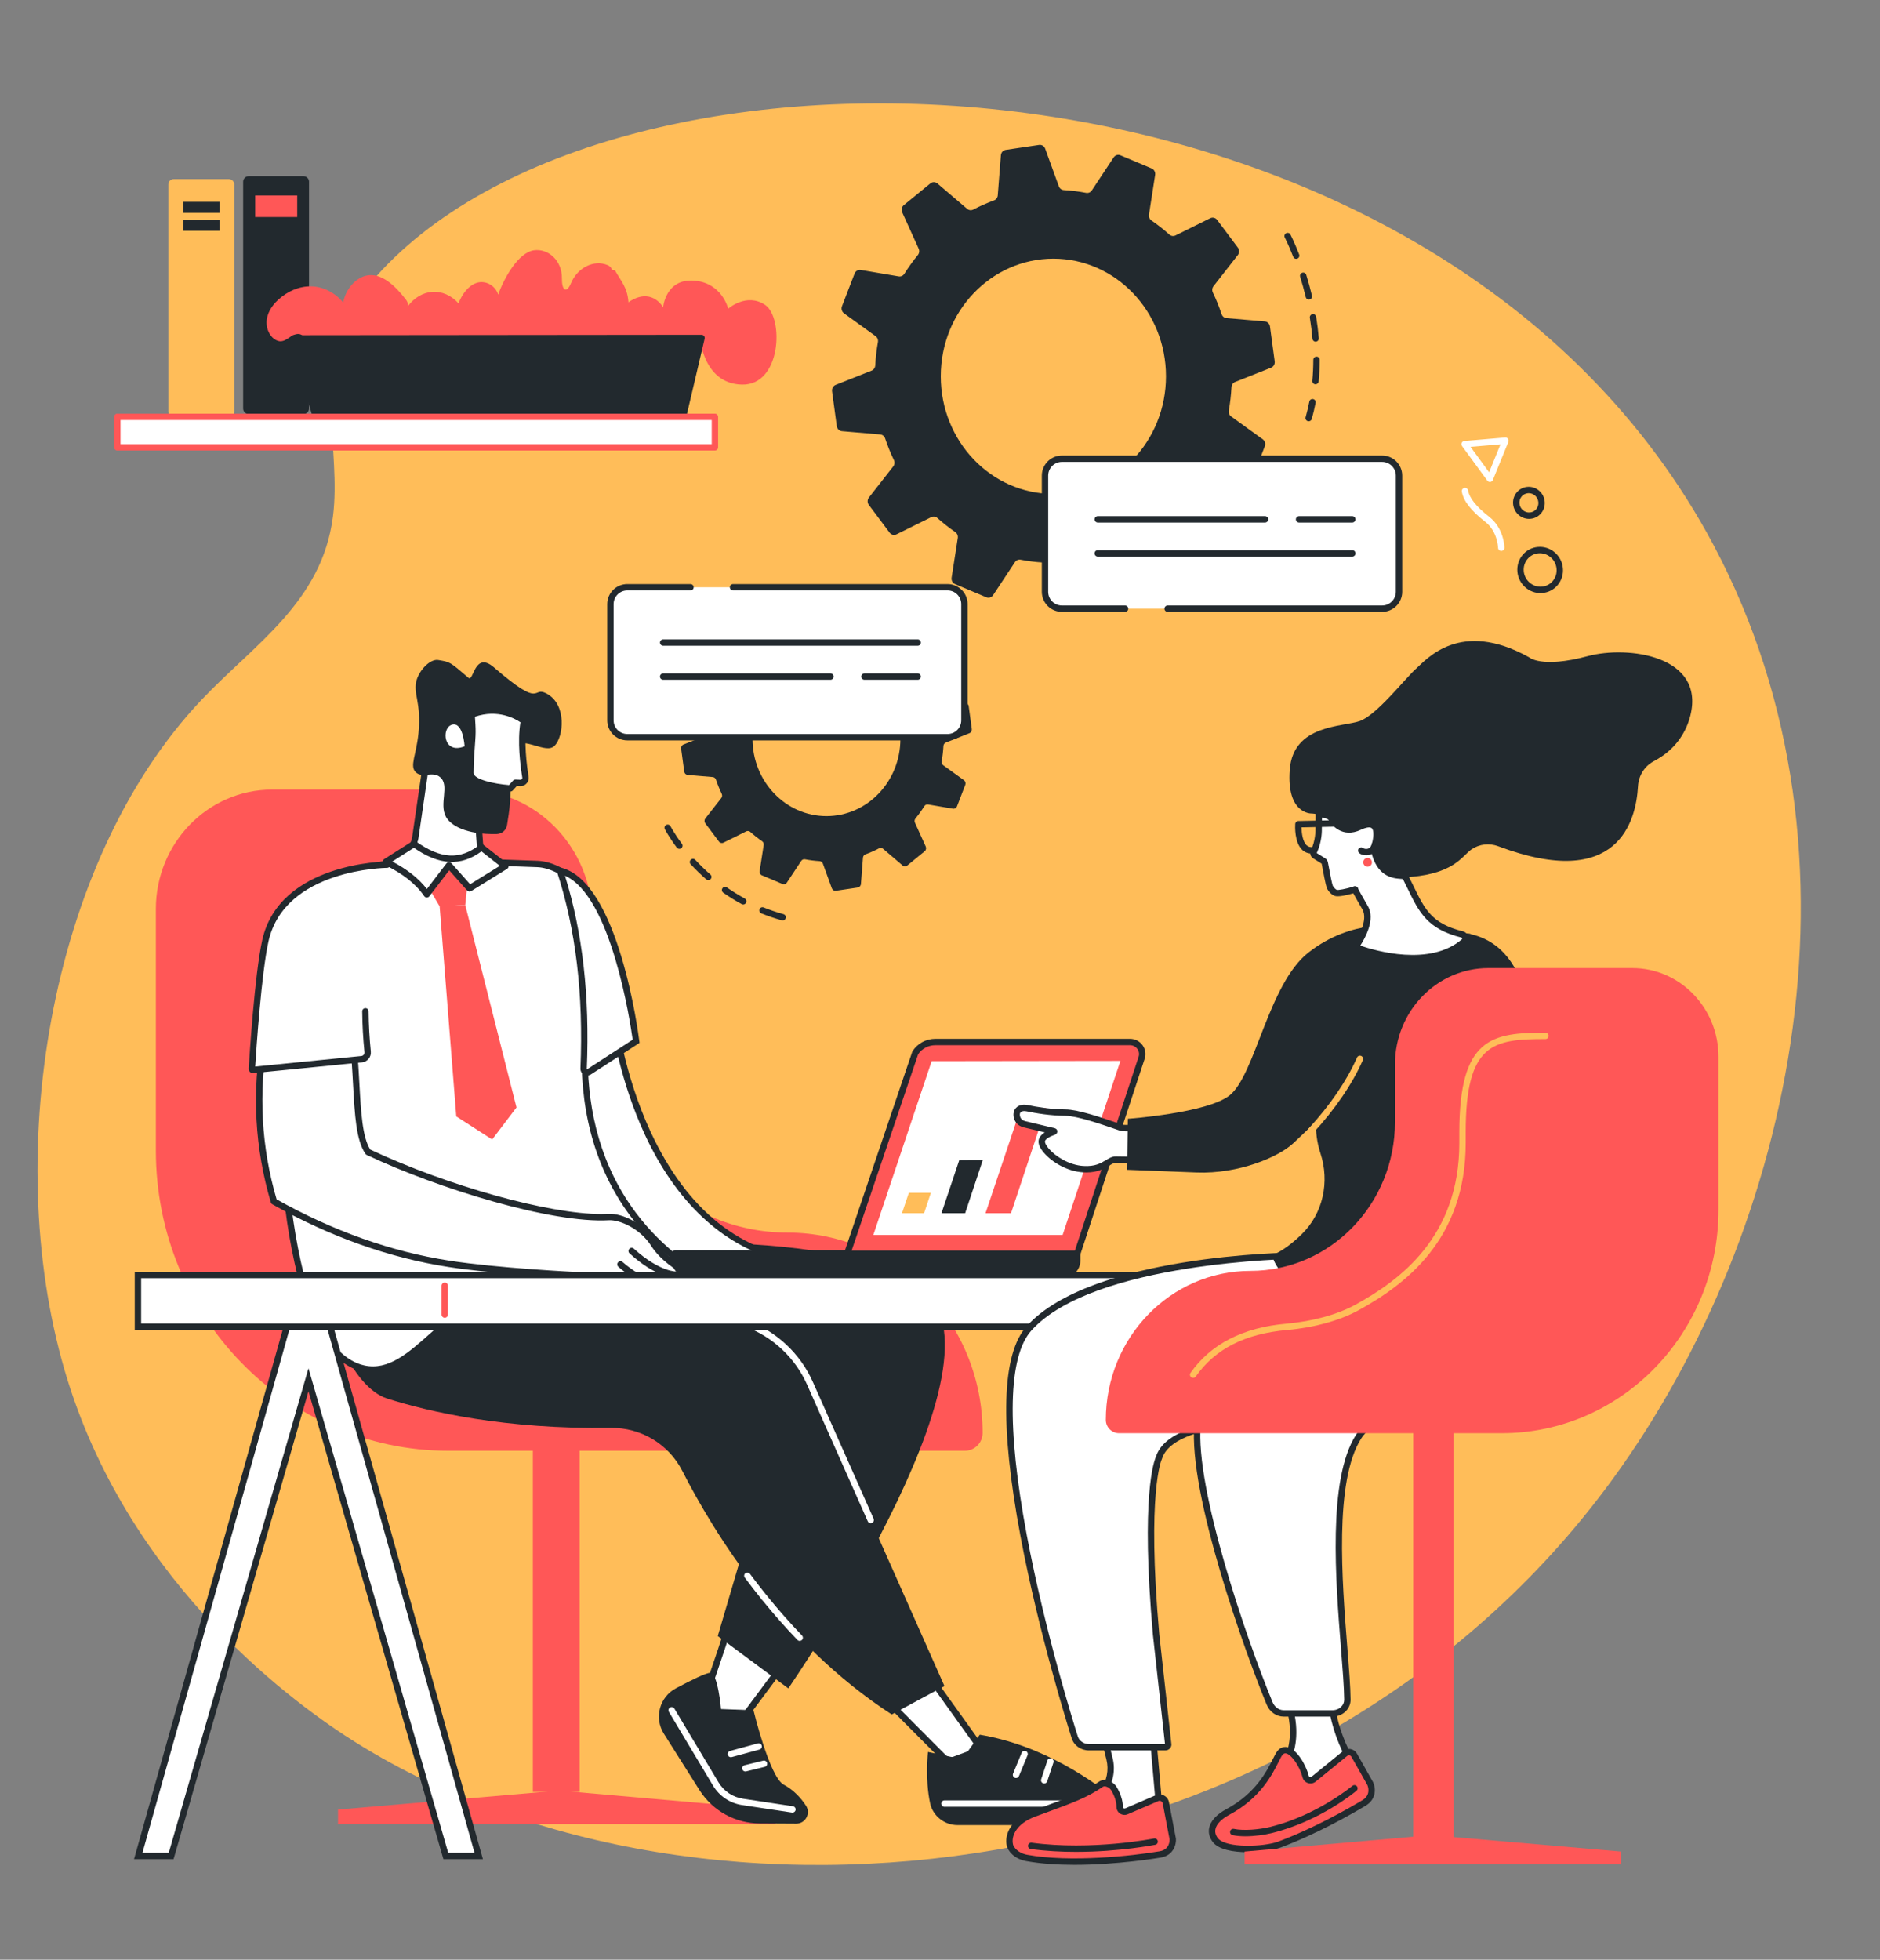 <?xml version="1.0" encoding="UTF-8" standalone="no"?><svg xmlns="http://www.w3.org/2000/svg" xmlns:xlink="http://www.w3.org/1999/xlink" fill="#22292e" height="2035.8" preserveAspectRatio="xMidYMid meet" version="1" viewBox="295.0 227.6 1953.3 2035.8" width="1953.3" zoomAndPan="magnify"><rect x="295.0" y="227.6" width="1953.3" height="2035.8" fill="#808080" stroke="none"/><g><g id="change1_1"><path d="M 1962.07 1775.629 C 1646.051 2195.672 1028.012 2263.398 666.336 2038.77 C 603.727 1999.879 432.492 1877.121 365.309 1661.641 C 294.953 1435.98 343.918 1123.68 504.762 954.219 C 559.5 896.539 629.57 852.922 640.914 764.301 C 649.918 693.949 618.988 618.07 666.406 540.922 C 666.406 540.922 676.648 524.328 692.078 507.949 C 956.121 227.57 1794.02 264.461 2075.422 793.961 C 2248.27 1119.191 2153.32 1521.441 1962.07 1775.629" fill="#ffbd59"/></g><g id="change2_1"><path d="M 910.508 1182.422 L 910.508 1299.949 C 910.508 1414.891 1001.262 1508.059 1113.219 1508.059 C 1225.172 1508.059 1315.93 1601.238 1315.93 1716.18 C 1315.93 1726.422 1307.629 1734.719 1297.398 1734.719 L 760.812 1734.719 C 592.98 1734.719 456.926 1595.039 456.926 1422.73 L 456.926 1171.969 C 456.926 1103.43 511.039 1047.879 577.793 1047.879 L 779.457 1047.879 C 851.836 1047.879 910.508 1108.109 910.508 1182.422" fill="#ff5757"/></g><g id="change2_2"><path d="M 848.609 2089.09 L 897.238 2089.09 L 897.238 1522.93 L 848.609 1522.93 L 848.609 2089.09" fill="#ff5757"/></g><g id="change2_3"><path d="M 1100.828 2107.461 L 885.633 2088.57 L 865.898 2088.57 L 646.203 2107.461 L 646.203 2122.449 L 1100.828 2122.449 L 1100.828 2107.461" fill="#ff5757"/></g><g id="change3_1"><path d="M 1019.48 2008.672 C 1024.469 2003.621 1053.309 1913.922 1053.309 1913.922 L 1110.281 1954.578 L 1047.82 2038.531 L 1019.48 2008.672" fill="#ffffff"/></g><g id="change4_1"><path d="M 1023.59 2008.191 L 1047.512 2033.391 L 1105.602 1955.309 L 1055.07 1919.262 C 1047.75 1941.93 1030.391 1994.801 1023.59 2008.191 Z M 1047.82 2041.84 C 1046.91 2041.84 1046.039 2041.469 1045.41 2040.809 L 1017.078 2010.949 C 1015.859 2009.672 1015.871 2007.66 1017.078 2006.379 C 1020.77 2001.738 1039.32 1946.621 1050.148 1912.91 C 1050.48 1911.898 1051.262 1911.109 1052.262 1910.781 C 1053.27 1910.449 1054.371 1910.609 1055.23 1911.23 L 1112.211 1951.879 C 1112.93 1952.398 1113.422 1953.18 1113.559 1954.059 C 1113.699 1954.941 1113.48 1955.84 1112.941 1956.559 L 1050.48 2040.512 C 1049.891 2041.289 1048.988 2041.781 1048.02 2041.84 C 1047.949 2041.84 1047.879 2041.84 1047.82 2041.84"/></g><g id="change4_2"><path d="M 1122.16 2122.078 L 1084.27 2121.859 C 1059.199 2121.711 1035.879 2108.969 1022.211 2087.961 L 984.746 2028.641 C 974.391 2012.25 980.184 1990.531 997.305 1981.43 C 1012.941 1973.121 1029.328 1965.02 1033.172 1965.391 C 1040.961 1966.129 1044.109 2003.012 1044.109 2003.012 L 1077.871 2004.309 C 1077.871 2004.309 1094.539 2073.66 1109.219 2081.539 C 1119.91 2087.281 1127.371 2095.711 1132.391 2103.41 C 1137.648 2111.469 1131.789 2122.141 1122.16 2122.078"/></g><g id="change3_2"><path d="M 1118.352 2110.602 C 1118.191 2110.602 1118.02 2110.59 1117.852 2110.559 L 1066.031 2102.762 C 1053.371 2100.852 1042.352 2093.469 1035.781 2082.488 L 989.98 2005.98 C 989.039 2004.41 989.551 2002.371 991.121 2001.43 C 992.691 2000.488 994.727 2001 995.672 2002.57 L 1041.469 2079.078 C 1047.02 2088.352 1056.328 2094.59 1067.012 2096.199 L 1118.84 2104.012 C 1120.648 2104.281 1121.898 2105.969 1121.629 2107.781 C 1121.379 2109.422 1119.961 2110.602 1118.352 2110.602" fill="#ffffff"/></g><g id="change3_3"><path d="M 1054.379 2053.07 C 1052.922 2053.07 1051.578 2052.102 1051.18 2050.621 C 1050.699 2048.852 1051.738 2047.031 1053.512 2046.551 L 1082.379 2038.691 C 1084.141 2038.211 1085.969 2039.25 1086.449 2041.02 C 1086.93 2042.781 1085.891 2044.602 1084.121 2045.078 L 1055.25 2052.949 C 1054.961 2053.031 1054.66 2053.07 1054.379 2053.07" fill="#ffffff"/></g><g id="change3_4"><path d="M 1069.41 2067.898 C 1067.922 2067.898 1066.57 2066.879 1066.199 2065.371 C 1065.762 2063.59 1066.852 2061.789 1068.629 2061.359 L 1087.988 2056.621 C 1089.77 2056.191 1091.559 2057.281 1092 2059.059 C 1092.43 2060.828 1091.34 2062.629 1089.559 2063.059 L 1070.199 2067.801 C 1069.941 2067.859 1069.672 2067.898 1069.41 2067.898" fill="#ffffff"/></g><g id="change3_5"><path d="M 1213.898 1991.551 L 1280.051 2058.02 L 1315.121 2045.141 L 1254.141 1960.109 L 1213.898 1991.551" fill="#ffffff"/></g><g id="change4_3"><path d="M 1218.879 1991.871 L 1280.898 2054.18 L 1309.879 2043.531 L 1253.461 1964.852 Z M 1280.051 2061.328 C 1279.18 2061.328 1278.328 2060.988 1277.699 2060.359 L 1211.551 1993.891 C 1210.879 1993.219 1210.531 1992.289 1210.59 1991.352 C 1210.648 1990.398 1211.109 1989.531 1211.852 1988.941 L 1252.09 1957.5 C 1252.809 1956.941 1253.719 1956.699 1254.609 1956.828 C 1255.5 1956.949 1256.301 1957.441 1256.828 1958.18 L 1317.809 2043.211 C 1318.41 2044.051 1318.59 2045.129 1318.281 2046.109 C 1317.98 2047.102 1317.23 2047.898 1316.262 2048.25 L 1281.191 2061.129 C 1280.82 2061.27 1280.43 2061.328 1280.051 2061.328"/></g><g id="change4_4"><path d="M 1259.148 2047.621 C 1259.148 2047.621 1255.949 2075.898 1261.379 2100.879 C 1264.27 2114.199 1276.262 2123.559 1289.891 2123.559 L 1452.238 2123.559 C 1463.84 2123.559 1469.102 2109.078 1460.211 2101.629 C 1431.34 2077.441 1378.238 2040.512 1312.949 2029.672 L 1294.738 2055.16 L 1259.148 2047.621"/></g><g id="change3_6"><path d="M 1444.52 2104.559 L 1276.27 2104.559 C 1274.441 2104.559 1272.949 2103.07 1272.949 2101.238 C 1272.949 2099.41 1274.441 2097.93 1276.27 2097.93 L 1444.52 2097.93 C 1446.352 2097.93 1447.828 2099.41 1447.828 2101.238 C 1447.828 2103.07 1446.352 2104.559 1444.52 2104.559" fill="#ffffff"/></g><g id="change3_7"><path d="M 1350.641 2074.672 C 1350.211 2074.672 1349.789 2074.59 1349.379 2074.422 C 1347.68 2073.719 1346.879 2071.781 1347.57 2070.09 L 1356.48 2048.488 C 1357.18 2046.789 1359.121 2045.988 1360.809 2046.691 C 1362.5 2047.379 1363.309 2049.32 1362.609 2051.012 L 1353.699 2072.621 C 1353.18 2073.898 1351.941 2074.672 1350.641 2074.672" fill="#ffffff"/></g><g id="change3_8"><path d="M 1379.922 2080.352 C 1379.578 2080.352 1379.23 2080.289 1378.879 2080.18 C 1377.141 2079.609 1376.199 2077.73 1376.77 2075.988 L 1383.219 2056.5 C 1383.789 2054.77 1385.672 2053.82 1387.41 2054.398 C 1389.141 2054.969 1390.09 2056.852 1389.512 2058.578 L 1383.07 2078.07 C 1382.609 2079.469 1381.309 2080.352 1379.922 2080.352" fill="#ffffff"/></g><g id="change4_5"><path d="M 863.742 1526.461 C 863.742 1526.461 1166.07 1491.27 1255.969 1569.09 C 1345.871 1646.91 1114.051 1981.551 1114.051 1981.551 L 1040.75 1927.191 L 1110.281 1690.66 L 830.816 1611.301 L 863.742 1526.461"/></g><g id="change4_6"><path d="M 697.359 1680.488 C 741.273 1694.422 819.852 1712.441 929.676 1710.941 C 960.879 1710.52 989.688 1727.762 1003.871 1755.559 C 1036.391 1819.352 1106.801 1934.219 1221.488 2008.672 L 1276.27 1979.16 L 1136.461 1664.449 C 1123.699 1635.719 1099.828 1613.391 1070.309 1602.559 L 793.234 1500.961 C 793.234 1500.961 707.32 1476.949 665.199 1553.641 C 657.676 1567.34 643.707 1542.852 640.383 1553.898 C 628.977 1591.801 659.645 1668.512 697.359 1680.488"/></g><g id="change3_9"><path d="M 1199.641 1809.98 C 1198.371 1809.98 1197.16 1809.25 1196.609 1808.012 L 1133.43 1665.801 C 1121.102 1638.039 1097.68 1616.129 1069.172 1605.672 L 936.477 1557.02 C 934.758 1556.391 933.875 1554.48 934.508 1552.762 C 935.137 1551.039 937.035 1550.16 938.762 1550.789 L 1071.449 1599.449 C 1101.641 1610.52 1126.441 1633.719 1139.488 1663.109 L 1202.672 1805.32 C 1203.41 1806.988 1202.66 1808.949 1200.988 1809.691 C 1200.551 1809.891 1200.09 1809.98 1199.641 1809.98" fill="#ffffff"/></g><g id="change3_10"><path d="M 1125.871 1932.23 C 1125 1932.23 1124.129 1931.891 1123.488 1931.219 C 1110.75 1917.961 1098.219 1903.75 1086.262 1888.961 C 1085.109 1887.539 1085.328 1885.449 1086.75 1884.301 C 1088.172 1883.141 1090.262 1883.371 1091.41 1884.789 C 1103.262 1899.43 1115.66 1913.512 1128.262 1926.621 C 1129.531 1927.941 1129.488 1930.039 1128.172 1931.309 C 1127.531 1931.93 1126.699 1932.23 1125.871 1932.23" fill="#ffffff"/></g><g id="change3_11"><path d="M 1088.84 1890.191 C 1087.871 1890.191 1086.91 1889.77 1086.262 1888.961 C 1080.391 1881.711 1074.531 1874.16 1068.84 1866.52 C 1067.738 1865.051 1068.051 1862.969 1069.512 1861.879 C 1070.98 1860.781 1073.059 1861.09 1074.16 1862.559 C 1079.801 1870.129 1085.602 1877.609 1091.41 1884.789 C 1092.559 1886.211 1092.34 1888.301 1090.922 1889.449 C 1090.309 1889.949 1089.57 1890.191 1088.84 1890.191" fill="#ffffff"/></g><g id="change3_12"><path d="M 932.438 1282.27 C 932.438 1282.27 959.027 1523.719 1137.578 1539.52 L 932.438 1542.43 C 932.438 1542.43 856.477 1388.512 853.395 1328.578 C 850.309 1268.648 932.438 1282.27 932.438 1282.27" fill="#ffffff"/></g><g id="change4_7"><path d="M 913.492 1284.281 C 899.246 1284.281 879.977 1286.559 867.973 1297.289 C 859.809 1304.59 856.02 1315.059 856.703 1328.41 C 859.535 1383.441 925.855 1521.352 934.488 1539.09 L 1103.238 1536.691 C 1044.75 1520.461 997.406 1476.012 965.047 1406.371 C 939.543 1351.488 931.129 1297.469 929.469 1285.211 C 926.367 1284.84 920.547 1284.281 913.492 1284.281 Z M 932.434 1545.75 C 931.176 1545.75 930.02 1545.031 929.465 1543.898 C 926.348 1537.59 853.164 1388.68 850.082 1328.75 C 849.285 1313.289 853.82 1301.039 863.562 1292.34 C 886.773 1271.621 931.102 1278.691 932.977 1279 C 934.441 1279.238 935.566 1280.43 935.73 1281.91 C 935.797 1282.512 942.684 1342.578 971.129 1403.73 C 1009.039 1485.199 1065.141 1529.781 1137.871 1536.219 C 1139.629 1536.371 1140.961 1537.879 1140.898 1539.641 C 1140.828 1541.41 1139.391 1542.809 1137.629 1542.828 L 932.48 1545.75 C 932.469 1545.75 932.449 1545.75 932.434 1545.75"/></g><g id="change3_13"><path d="M 678.309 1128.82 C 712.945 1120.68 727.395 1120.57 853.309 1125.129 C 884.086 1126.238 920.688 1164.871 924.309 1195.449 C 914.523 1224.781 869.387 1369.609 948.191 1482.77 C 959.371 1498.82 974.574 1516.43 995.445 1533.309 C 983.719 1542.789 965.5 1555.129 941.031 1562.398 C 900.406 1574.461 879.98 1561.422 847.242 1562.398 C 760.645 1564.98 728.891 1661.43 672.957 1649.32 C 658.023 1646.078 638.227 1634.43 619.668 1595.359 C 609.148 1562.949 599.789 1524.91 594.574 1481.91 C 580.445 1365.34 603.562 1268.281 624.219 1207.379 C 630.352 1188.148 637.473 1138.422 678.309 1128.82" fill="#ffffff"/></g><g id="change4_8"><path d="M 622.754 1594.129 C 637.176 1624.41 654.301 1641.879 673.656 1646.078 C 698.684 1651.488 719.137 1633.23 742.824 1612.078 C 769.918 1587.891 800.625 1560.469 847.145 1559.09 C 859.234 1558.73 869.707 1560.23 879.844 1561.691 C 897.82 1564.281 914.805 1566.73 940.09 1559.219 C 957.789 1553.961 974.617 1545.238 990.16 1533.262 C 972.949 1518.879 957.926 1502.539 945.473 1484.66 C 911.715 1436.191 896.32 1376.59 899.719 1307.512 C 902.023 1260.629 912.469 1220.641 920.926 1195.121 C 916.84 1164.801 881.055 1129.449 853.188 1128.441 C 725.891 1123.828 712.871 1124.102 679.062 1132.051 L 678.309 1128.82 L 679.062 1132.051 C 645.828 1139.859 635.996 1176.66 630.117 1198.648 C 629.117 1202.398 628.254 1205.641 627.375 1208.379 C 596.762 1298.672 586.84 1390.539 597.867 1481.512 C 602.473 1519.5 610.844 1557.391 622.754 1594.129 Z M 682.797 1653.711 C 679.375 1653.711 675.871 1653.34 672.254 1652.559 C 650.738 1647.898 632.039 1629.129 616.676 1596.781 L 616.516 1596.379 C 604.438 1559.18 595.949 1520.789 591.285 1482.301 C 580.137 1390.34 590.16 1297.488 621.078 1206.309 C 621.887 1203.77 622.734 1200.609 623.715 1196.941 C 629.973 1173.52 640.449 1134.309 677.547 1125.59 C 712.148 1117.461 725.301 1117.18 853.43 1121.82 C 887.312 1123.039 923.938 1164.121 927.602 1195.059 L 927.688 1195.789 L 927.453 1196.5 C 910.457 1247.461 878.715 1377.199 950.91 1480.871 C 963.773 1499.34 979.457 1516.109 997.531 1530.73 L 1000.719 1533.309 L 997.531 1535.891 C 980.426 1549.719 961.734 1559.711 941.977 1565.578 C 915.305 1573.5 896.793 1570.828 878.895 1568.262 C 869.043 1566.84 858.855 1565.371 847.34 1565.711 C 803.238 1567.031 773.488 1593.59 747.242 1617.02 C 725.398 1636.52 706.148 1653.711 682.797 1653.711"/></g><g id="change3_14"><path d="M 955.902 1309.328 C 955.902 1309.328 935.539 1146.059 876.859 1132.121 C 897.504 1195.578 904.379 1264.629 901.375 1337.68 C 901.25 1340.711 904.574 1342.641 907.121 1340.98 L 955.902 1309.328" fill="#ffffff"/></g><g id="change4_9"><path d="M 881.996 1137.34 C 900.367 1196.629 907.793 1262.289 904.688 1337.82 C 904.684 1337.891 904.676 1338.09 904.902 1338.219 C 905.121 1338.34 905.254 1338.238 905.32 1338.199 L 952.34 1307.691 C 949.828 1289.629 930.027 1158.449 881.996 1137.34 Z M 905.098 1344.898 C 903.902 1344.898 902.707 1344.602 901.621 1343.98 C 899.316 1342.672 897.953 1340.199 898.062 1337.551 C 901.242 1260.16 893.277 1193.301 873.707 1133.148 L 871.883 1127.531 L 877.629 1128.898 C 937.852 1143.199 958.352 1302.16 959.191 1308.922 L 959.449 1310.98 L 908.93 1343.762 C 907.762 1344.52 906.43 1344.898 905.098 1344.898"/></g><g id="change3_15"><path d="M 974.297 1519.969 C 962.102 1500.891 939.707 1491.219 927.398 1491.922 C 871.426 1495.078 757.98 1462.379 677.461 1424.43 C 663.559 1404.199 667.41 1354.719 661.09 1301.629 L 570.727 1302.371 C 566.391 1325.219 562.887 1355.531 564.844 1391.031 C 566.727 1425.219 573.109 1454 579.602 1475.781 C 653.039 1517.109 715.914 1533.48 761.555 1540.52 C 818.52 1549.309 911.031 1553.199 912.113 1553.281 C 912.113 1553.281 980.715 1589.539 1010.34 1550.141 C 1010.34 1550.141 986.488 1539.059 974.297 1519.969" fill="#ffffff"/></g><g id="change4_10"><path d="M 582.395 1473.539 C 641.234 1506.5 701.676 1527.93 762.059 1537.238 C 811.301 1544.84 888.445 1548.859 910.922 1549.91 C 911.793 1549.949 912.281 1549.969 912.359 1549.98 C 912.812 1550.012 913.258 1550.141 913.66 1550.352 C 914.305 1550.691 976.285 1582.84 1005.16 1551.211 C 997.73 1547.172 981.234 1536.988 971.504 1521.762 C 959.824 1503.48 938.434 1494.609 927.59 1495.23 C 868.16 1498.59 750.773 1462.648 676.051 1427.422 C 675.52 1427.172 675.062 1426.789 674.73 1426.301 C 665.023 1412.191 663.598 1386.371 661.793 1353.68 C 660.969 1338.738 660.043 1321.922 658.141 1304.969 L 573.488 1305.672 C 568.379 1333.73 566.582 1362.379 568.152 1390.84 C 569.691 1418.828 574.48 1446.641 582.395 1473.539 Z M 969.234 1571.941 C 942.629 1571.941 916.016 1559 911.23 1556.559 L 910.609 1556.531 C 888.055 1555.469 810.609 1551.441 761.051 1543.801 C 699.473 1534.301 637.879 1512.379 577.977 1478.66 C 577.223 1478.238 576.668 1477.551 576.422 1476.719 C 568.137 1448.93 563.125 1420.16 561.531 1391.211 C 559.883 1361.301 561.883 1331.199 567.473 1301.762 C 567.766 1300.199 569.117 1299.07 570.699 1299.059 L 661.062 1298.32 C 661.074 1298.32 661.082 1298.32 661.09 1298.32 C 662.77 1298.32 664.184 1299.57 664.383 1301.238 C 666.543 1319.391 667.535 1337.41 668.414 1353.32 C 670.062 1383.141 671.488 1408.969 679.711 1421.82 C 760.59 1459.801 865.277 1488.801 919.785 1488.809 C 922.379 1488.809 924.855 1488.738 927.211 1488.609 C 941.621 1487.781 964.746 1498.871 977.09 1518.191 C 988.629 1536.25 1011.5 1547.031 1011.73 1547.129 C 1012.641 1547.551 1013.309 1548.359 1013.551 1549.328 C 1013.801 1550.301 1013.59 1551.328 1012.988 1552.129 C 1001.719 1567.121 985.477 1571.941 969.234 1571.941"/></g><g id="change4_11"><path d="M 998.207 1555.199 C 993.562 1555.199 975.363 1553.5 949.07 1529.629 C 947.719 1528.398 947.617 1526.301 948.848 1524.941 C 950.074 1523.59 952.172 1523.488 953.531 1524.719 C 981.031 1549.691 998.531 1548.559 998.711 1548.551 C 1000.531 1548.398 1002.129 1549.738 1002.301 1551.551 C 1002.469 1553.359 1001.16 1554.969 999.352 1555.148 C 999.25 1555.16 998.863 1555.199 998.207 1555.199"/></g><g id="change4_12"><path d="M 980.379 1564.469 C 974.895 1564.469 959.27 1562.531 937.48 1543.59 C 936.094 1542.391 935.949 1540.301 937.148 1538.922 C 938.348 1537.539 940.445 1537.391 941.824 1538.59 C 966.004 1559.602 981.367 1557.809 981.508 1557.789 C 983.309 1557.539 984.984 1558.789 985.246 1560.59 C 985.512 1562.391 984.301 1564.059 982.504 1564.34 C 982.363 1564.359 981.641 1564.469 980.379 1564.469"/></g><g id="change3_16"><path d="M 557.918 1339.121 C 557.234 1339.191 556.652 1338.641 556.691 1337.961 C 557.406 1326.352 562.918 1239.719 570.73 1204.789 C 588.359 1125.961 697.121 1125.84 697.121 1125.84 C 677.117 1193.391 670.637 1258.16 676.98 1320.301 C 677.371 1324.121 674.625 1327.539 670.805 1327.922 L 557.918 1339.121" fill="#ffffff"/></g><g id="change4_13"><path d="M 557.801 1342.441 C 556.656 1342.441 555.555 1342 554.723 1341.199 C 553.793 1340.301 553.305 1339.039 553.387 1337.75 C 553.996 1327.801 559.586 1239.441 567.496 1204.07 C 585.496 1123.578 696.008 1122.531 697.121 1122.52 C 697.121 1122.52 697.121 1122.52 697.125 1122.52 C 698.953 1122.52 700.438 1124.012 700.438 1125.828 C 700.441 1127.66 698.961 1129.148 697.129 1129.148 C 696.066 1129.16 590.805 1130.211 573.969 1205.512 C 566.633 1238.301 561.285 1317.91 560.164 1335.57 L 670.477 1324.621 C 671.426 1324.531 672.277 1324.07 672.883 1323.328 C 673.496 1322.578 673.781 1321.621 673.684 1320.641 C 672.258 1306.691 671.469 1292.441 671.34 1278.262 C 671.324 1276.43 672.797 1274.93 674.625 1274.91 C 674.637 1274.91 674.645 1274.91 674.656 1274.91 C 676.473 1274.91 677.953 1276.379 677.969 1278.199 C 678.098 1292.172 678.875 1306.219 680.277 1319.969 C 680.559 1322.711 679.754 1325.398 678.016 1327.531 C 676.289 1329.641 673.848 1330.949 671.133 1331.219 L 558.242 1342.422 C 558.094 1342.43 557.949 1342.441 557.801 1342.441"/></g><g id="change3_17"><path d="M 788.895 1038.531 L 793.566 1103.57 C 794.598 1112.031 800.691 1119 808.938 1121.148 C 773.953 1141.578 721.855 1142.922 710.605 1119.441 C 718.762 1117.621 725.027 1106 726.512 1097.781 L 739.047 1011.73 L 788.895 1038.531" fill="#ffffff"/></g><g id="change4_14"><path d="M 715.461 1121.07 C 718.641 1125.309 723.855 1128.609 730.766 1130.73 C 750.008 1136.641 778.715 1132.711 801.367 1121.461 C 795.312 1117.691 791.176 1111.352 790.277 1103.969 L 785.719 1040.59 L 741.645 1016.891 L 729.789 1098.262 C 728.426 1105.84 723.266 1116.699 715.461 1121.07 Z M 750.957 1140.051 C 742.93 1140.051 735.375 1139.078 728.82 1137.07 C 718.512 1133.91 711.18 1128.309 707.613 1120.871 C 707.18 1119.961 707.184 1118.898 707.621 1117.988 C 708.062 1117.078 708.895 1116.43 709.883 1116.211 C 715.984 1114.84 721.82 1105.09 723.246 1097.191 L 735.766 1011.25 C 735.922 1010.18 736.59 1009.25 737.555 1008.762 C 738.52 1008.281 739.66 1008.289 740.617 1008.809 L 790.465 1035.621 C 791.465 1036.148 792.117 1037.172 792.199 1038.301 L 796.875 1103.328 C 797.73 1110.32 802.801 1116.121 809.773 1117.941 C 811.074 1118.281 812.043 1119.371 812.227 1120.699 C 812.406 1122.031 811.773 1123.328 810.613 1124.012 C 793.004 1134.289 770.566 1140.051 750.957 1140.051"/></g><g id="change4_15"><path d="M 862.789 948.02 C 847.152 939.738 859.746 965.512 808.316 921 C 787.84 903.281 787.105 936.359 781.777 931.781 C 762.113 914.852 762.801 915.41 750.395 913.262 C 742.176 911.828 731.188 923.16 727.922 933.891 C 723.609 948.051 733.023 956.52 729.812 989.141 C 727.555 1012.051 720.348 1023.301 726.945 1029.809 C 733.617 1036.391 744.484 1028.34 752.316 1034.98 C 762.453 1043.57 750.887 1062.672 758.371 1076.211 C 763.09 1084.738 778.59 1094.789 811.195 1094.012 C 816.48 1093.879 820.953 1089.988 821.812 1084.762 C 822.918 1078.059 824.27 1069.578 824.879 1061.371 C 827.797 1022.27 819.379 1009.281 827.672 1002.59 C 840.371 992.352 861.961 1011.43 871.121 1002.43 C 880.641 993.09 884.199 959.34 862.789 948.02"/></g><g id="change3_18"><path d="M 785.008 969.941 L 785.656 980.621 C 785.961 985.66 785.922 990.699 785.531 995.73 C 784.801 1005.16 783.664 1021.391 783.723 1030.531 C 783.805 1043.949 825.281 1046.57 825.281 1046.57 L 830.543 1040.711 L 835.41 1040.91 C 836.355 1040.949 837.312 1040.801 838.148 1040.359 C 840.246 1039.27 841.285 1037.031 840.926 1034.859 C 838.965 1023.012 835.531 996.84 839.328 976.488 C 839.328 976.488 816.266 957.77 785.008 969.941" fill="#ffffff"/></g><g id="change4_16"><path d="M 788.465 972.199 L 788.965 980.422 C 789.277 985.59 789.234 990.828 788.836 995.98 C 788.141 1004.98 786.98 1021.43 787.035 1030.512 C 787.078 1037.309 808.484 1041.949 823.895 1043.148 L 828.078 1038.488 C 828.738 1037.762 829.723 1037.371 830.684 1037.398 L 835.551 1037.602 C 836.008 1037.621 836.363 1037.559 836.617 1037.422 C 837.387 1037.02 837.793 1036.23 837.656 1035.398 C 835.5 1022.391 832.469 998.012 835.711 977.949 C 830.445 974.359 812.285 963.98 788.465 972.199 Z M 825.281 1049.879 C 825.211 1049.879 825.141 1049.879 825.07 1049.879 C 817.629 1049.41 780.504 1046.27 780.402 1030.551 C 780.352 1021.23 781.523 1004.57 782.227 995.469 C 782.602 990.621 782.645 985.691 782.348 980.82 L 781.695 970.141 C 781.609 968.711 782.461 967.379 783.805 966.852 C 816.473 954.121 840.418 973.109 841.418 973.922 C 842.363 974.691 842.812 975.91 842.59 977.102 C 838.824 997.262 842.461 1023.828 844.195 1034.32 C 844.801 1037.969 842.988 1041.578 839.688 1043.301 C 838.395 1043.969 836.855 1044.289 835.273 1044.23 L 831.965 1044.09 L 827.746 1048.781 C 827.113 1049.488 826.219 1049.879 825.281 1049.879"/></g><g id="change3_19"><path d="M 777.723 1002.859 C 777.723 1002.859 776.191 977.18 764.676 980.422 C 753.16 983.672 755.551 1011.898 777.723 1002.859" fill="#ffffff"/></g><g id="change2_4"><path d="M 782.387 1129.16 L 730.473 1133.148 L 751.77 1169.09 L 778.391 1167.762 L 782.387 1129.16" fill="#ff5757"/></g><g id="change2_5"><path d="M 831.637 1378.07 L 806.344 1411.352 L 769.074 1387.391 L 751.77 1169.09 L 778.391 1167.762 L 831.637 1378.07" fill="#ff5757"/></g><g id="change3_20"><path d="M 795.254 1107.859 L 820.102 1127.379 L 782.828 1150.449 L 761.531 1126.488 L 738.457 1156.672 C 729.691 1143.801 715.84 1132.449 695.863 1122.941 L 725.148 1104.309 C 755.605 1126.219 777.176 1122.148 795.254 1107.859" fill="#ffffff"/></g><g id="change4_17"><path d="M 702.59 1122.59 C 718.035 1130.648 730.09 1140.219 738.523 1151.121 L 758.898 1124.48 C 759.496 1123.691 760.422 1123.219 761.406 1123.18 C 762.387 1123.141 763.352 1123.551 764.008 1124.289 L 783.453 1146.172 L 814.324 1127.059 L 795.223 1112.051 C 773.828 1127.809 751.422 1126.609 725.051 1108.301 Z M 738.457 1159.98 C 738.43 1159.98 738.398 1159.98 738.367 1159.98 C 737.305 1159.949 736.316 1159.41 735.719 1158.531 C 727.062 1145.82 713.172 1134.859 694.438 1125.941 C 693.352 1125.422 692.629 1124.352 692.555 1123.148 C 692.48 1121.941 693.066 1120.789 694.082 1120.148 L 723.367 1101.512 C 724.512 1100.781 725.984 1100.82 727.086 1101.621 C 752.691 1120.039 773.082 1121.16 793.195 1105.262 C 794.398 1104.309 796.094 1104.301 797.301 1105.25 L 822.148 1124.77 C 823 1125.441 823.473 1126.48 823.41 1127.57 C 823.352 1128.648 822.766 1129.629 821.844 1130.199 L 784.57 1153.27 C 783.203 1154.121 781.422 1153.859 780.352 1152.66 L 761.723 1131.699 L 741.09 1158.68 C 740.465 1159.5 739.488 1159.98 738.457 1159.98"/></g><g id="change5_1"><path d="M 1399 1552.129 L 1011.762 1552.129 C 1003.352 1552.129 996.539 1545.32 996.539 1536.91 L 996.539 1529.621 L 1414.211 1529.621 L 1414.211 1536.91 C 1414.211 1545.32 1407.398 1552.129 1399 1552.129" fill="#22292e"/></g><g id="change4_18"><path d="M 999.855 1532.93 L 999.855 1536.91 C 999.855 1543.48 1005.191 1548.82 1011.75 1548.82 L 1399 1548.82 C 1405.559 1548.82 1410.898 1543.48 1410.898 1536.91 L 1410.898 1532.93 Z M 1399 1555.449 L 1011.75 1555.449 C 1001.539 1555.449 993.227 1547.129 993.227 1536.91 L 993.227 1529.621 C 993.227 1527.789 994.711 1526.301 996.539 1526.301 L 1414.211 1526.301 C 1416.039 1526.301 1417.531 1527.789 1417.531 1529.621 L 1417.531 1536.91 C 1417.531 1547.129 1409.219 1555.449 1399 1555.449"/></g><g id="change2_6"><path d="M 1414.219 1530.02 L 1175.23 1530.02 L 1245.93 1321.34 C 1250.48 1314.32 1258.391 1310.059 1266.898 1310.059 L 1468.941 1310.059 C 1478.102 1310.059 1484 1318.988 1481.012 1326.879 C 1479.82 1330.012 1414.219 1530.02 1414.219 1530.02" fill="#ff5757"/></g><g id="change4_19"><path d="M 1179.852 1526.711 L 1411.82 1526.711 C 1419.449 1503.441 1476.77 1328.719 1477.91 1325.699 C 1478.941 1323 1478.539 1319.91 1476.84 1317.461 C 1475.059 1314.871 1472.172 1313.379 1468.941 1313.379 L 1266.898 1313.379 C 1259.609 1313.379 1252.922 1316.898 1248.941 1322.809 Z M 1414.219 1533.34 L 1175.23 1533.34 C 1174.16 1533.34 1173.148 1532.82 1172.531 1531.961 C 1171.91 1531.09 1171.738 1529.969 1172.09 1528.961 L 1242.789 1320.281 C 1242.879 1320.02 1243 1319.77 1243.148 1319.539 C 1248.328 1311.531 1257.211 1306.75 1266.898 1306.75 L 1468.941 1306.75 C 1474.379 1306.75 1479.262 1309.281 1482.301 1313.691 C 1485.23 1317.941 1485.91 1323.309 1484.109 1328.051 C 1483 1331.059 1439.969 1462.16 1417.371 1531.059 C 1416.922 1532.422 1415.648 1533.34 1414.219 1533.34"/></g><g id="change3_21"><path d="M 1399.039 1510.539 L 1202.379 1510.539 L 1262.98 1329.961 L 1459.07 1329.691 L 1399.039 1510.539" fill="#ffffff"/></g><g id="change1_2"><path d="M 1255.141 1487.898 L 1232.172 1487.898 L 1239.25 1466.801 L 1262.16 1466.77 L 1255.141 1487.898" fill="#ffbd59"/></g><g id="change5_2"><path d="M 1297.789 1487.898 L 1273.172 1487.898 L 1291.711 1432.66 L 1316.148 1432.578 L 1297.789 1487.898" fill="#22292e"/></g><g id="change2_7"><path d="M 1345.449 1487.898 L 1318.969 1487.898 L 1355.621 1378.672 L 1381.77 1378.512 L 1345.449 1487.898" fill="#ff5757"/></g><g id="change3_22"><path d="M 758.172 2155.602 L 615.504 1660.969 L 472.836 2155.602 L 438.641 2155.602 L 595.395 1597.469 L 635.602 1597.422 L 792.367 2155.602 L 758.172 2155.602" fill="#ffffff"/></g><g id="change4_20"><path d="M 760.664 2152.289 L 787.992 2152.289 L 633.09 1600.738 L 597.906 1600.789 L 443.016 2152.289 L 470.344 2152.289 L 615.504 1649.012 Z M 796.742 2158.922 L 755.676 2158.922 L 615.504 1672.93 L 475.332 2158.922 L 434.266 2158.922 L 592.879 1594.16 L 638.113 1594.102 L 638.793 1596.52 L 796.742 2158.922"/></g><g id="change3_23"><path d="M 438.32 1605.84 L 1759.219 1605.84 L 1759.219 1552.09 L 438.32 1552.09 L 438.32 1605.84" fill="#ffffff"/></g><g id="change4_21"><path d="M 441.637 1602.52 L 1755.898 1602.52 L 1755.898 1555.41 L 441.637 1555.41 Z M 1762.531 1609.148 L 435.008 1609.148 L 435.008 1548.781 L 1762.531 1548.781 L 1762.531 1609.148"/></g><g id="change2_8"><path d="M 757.078 1596.531 C 755.25 1596.531 753.766 1595.039 753.766 1593.211 L 753.766 1563.281 C 753.766 1561.449 755.25 1559.969 757.078 1559.969 C 758.91 1559.969 760.395 1561.449 760.395 1563.281 L 760.395 1593.211 C 760.395 1595.039 758.91 1596.531 757.078 1596.531" fill="#ff5757"/></g><g id="change3_24"><path d="M 1492.352 2024.93 L 1500.371 2116.02 L 1414.43 2125.078 L 1441.109 2088.59 C 1448.238 2078.852 1450.68 2066.441 1447.77 2054.711 L 1440.469 2025.301 L 1492.352 2024.93" fill="#ffffff"/></g><g id="change4_22"><path d="M 1444.699 2028.578 L 1450.988 2053.91 C 1454.141 2066.629 1451.52 2079.98 1443.789 2090.551 L 1421.52 2121 L 1496.781 2113.07 L 1489.32 2028.262 Z M 1407.34 2129.16 L 1438.441 2086.641 C 1445 2077.66 1447.23 2066.309 1444.551 2055.512 L 1436.238 2022.02 L 1495.379 2021.59 L 1503.949 2118.98 L 1407.34 2129.16"/></g><g id="change2_9"><path d="M 1506.309 2100.449 L 1513.48 2137.922 C 1513.48 2137.922 1514.48 2151.621 1500.539 2154.012 C 1482.422 2157.121 1411.891 2166.789 1361.922 2157.711 C 1350.461 2155.629 1345.309 2148.441 1344.352 2144.68 C 1341.719 2134.301 1348.359 2119.43 1369.27 2111.691 C 1406.57 2097.891 1420.801 2093.379 1438.949 2081.07 C 1442.988 2078.34 1449.07 2081.238 1451.82 2084.891 C 1451.82 2084.891 1458.398 2094.512 1458.301 2104.621 C 1458.27 2108.262 1462.031 2110.691 1465.359 2109.262 L 1497.18 2095.578 C 1501.07 2093.91 1505.512 2096.27 1506.309 2100.449" fill="#ff5757"/></g><g id="change4_23"><path d="M 1442.66 2083.309 C 1441.961 2083.309 1441.328 2083.469 1440.809 2083.82 C 1424.379 2094.961 1411.16 2099.82 1382.211 2110.461 C 1378.551 2111.801 1374.641 2113.238 1370.422 2114.801 C 1351.43 2121.828 1345.262 2134.789 1347.559 2143.859 C 1348.109 2146 1352.02 2152.551 1362.512 2154.449 C 1407.031 2162.539 1471.898 2155.559 1499.98 2150.738 C 1510.102 2149 1510.238 2140.012 1510.18 2138.32 L 1503.051 2101.07 C 1502.859 2100.07 1502.238 2099.219 1501.34 2098.738 C 1500.449 2098.27 1499.422 2098.23 1498.488 2098.629 L 1466.672 2112.301 C 1464.051 2113.43 1461.078 2113.16 1458.699 2111.57 C 1456.352 2110.012 1454.961 2107.398 1454.988 2104.59 C 1455.078 2095.621 1449.148 2086.84 1449.09 2086.762 C 1447.66 2084.879 1444.871 2083.309 1442.66 2083.309 Z M 1411.422 2164.859 C 1394.371 2164.859 1376.98 2163.82 1361.328 2160.98 C 1347.852 2158.531 1342.23 2149.781 1341.141 2145.488 C 1338.129 2133.641 1345.289 2117.031 1368.121 2108.578 C 1372.34 2107.02 1376.262 2105.578 1379.93 2104.23 C 1408.352 2093.789 1421.328 2089.02 1437.09 2078.328 C 1442.609 2074.59 1450.531 2077.672 1454.469 2082.891 C 1454.852 2083.441 1461.719 2093.629 1461.621 2104.66 C 1461.609 2105.43 1462.09 2105.871 1462.371 2106.059 C 1462.609 2106.219 1463.27 2106.551 1464.051 2106.211 L 1495.871 2092.531 C 1498.66 2091.34 1501.781 2091.469 1504.449 2092.891 C 1507.129 2094.309 1509 2096.84 1509.57 2099.82 L 1516.781 2137.68 C 1517.211 2143.449 1514.469 2154.98 1501.102 2157.281 C 1498.672 2157.691 1456.219 2164.859 1411.422 2164.859"/></g><g id="change4_24"><path d="M 1412.879 2151.371 C 1397.84 2151.371 1381.871 2150.57 1365.98 2148.43 C 1364.16 2148.18 1362.891 2146.512 1363.141 2144.699 C 1363.379 2142.891 1365.031 2141.609 1366.859 2141.859 C 1429.391 2150.281 1493.379 2137.629 1494.02 2137.5 C 1495.82 2137.141 1497.559 2138.309 1497.922 2140.102 C 1498.281 2141.891 1497.121 2143.641 1495.328 2144 C 1494.84 2144.102 1458.09 2151.371 1412.879 2151.371"/></g><g id="change3_25"><path d="M 1678.641 1996.66 C 1680.441 2019.539 1691.488 2046.02 1700.578 2059.551 L 1660.281 2090.141 L 1629.77 2059.922 C 1636.898 2050.18 1643.262 2027.359 1633.672 1997.262 L 1678.641 1996.66" fill="#ffffff"/></g><g id="change4_25"><path d="M 1634.039 2059.488 L 1660.559 2085.762 L 1696.129 2058.77 C 1687.25 2044.441 1677.969 2020.988 1675.629 2000.012 L 1638.09 2000.52 C 1645.469 2027.121 1640.941 2048.148 1634.039 2059.488 Z M 1659.988 2094.52 L 1625.41 2060.27 L 1627.102 2057.969 C 1632.898 2050.031 1640.148 2028.52 1630.512 1998.27 L 1629.148 1994.012 L 1681.699 1993.301 L 1681.949 1996.398 C 1683.648 2018.078 1694.238 2044.16 1703.328 2057.699 L 1705.078 2060.301 L 1659.988 2094.52"/></g><g id="change2_10"><path d="M 1701.949 2050.91 L 1718.641 2080.441 C 1718.641 2080.441 1724.609 2093.16 1712.18 2100.578 C 1700.449 2107.59 1662.359 2129.672 1624.148 2143.852 C 1609.672 2149.219 1567.578 2152.039 1557.672 2139.102 C 1551.02 2130.41 1553.57 2119.09 1570.969 2109.77 C 1609.859 2088.949 1618.891 2056.68 1624.488 2049.121 C 1633.031 2037.602 1647.602 2057.75 1651.559 2073.109 C 1652.5 2076.789 1656.898 2078.262 1659.84 2075.859 L 1692.621 2049.141 C 1695.609 2046.711 1700.059 2047.551 1701.949 2050.91" fill="#ff5757"/></g><g id="change4_26"><path d="M 1630.41 2049.031 C 1629.5 2049.031 1628.391 2049.422 1627.148 2051.09 C 1626.191 2052.379 1624.922 2054.93 1623.441 2057.879 C 1616.828 2071.051 1604.52 2095.57 1572.539 2112.699 C 1564.059 2117.238 1558.98 2122.41 1557.852 2127.672 C 1557.148 2130.879 1557.98 2134.051 1560.301 2137.078 C 1568.602 2147.91 1608.43 2146.141 1623 2140.738 C 1659.891 2127.059 1696.461 2106.109 1710.48 2097.738 C 1719.691 2092.23 1716.309 2083.371 1715.68 2081.941 L 1699.07 2052.539 C 1698.488 2051.512 1697.57 2051.211 1697.078 2051.109 C 1696.578 2051.02 1695.621 2050.969 1694.719 2051.711 L 1661.941 2078.43 C 1659.68 2080.27 1656.691 2080.82 1653.941 2079.922 C 1651.172 2079.012 1649.078 2076.77 1648.352 2073.941 C 1645.41 2062.531 1636.891 2050.23 1631.141 2049.102 C 1630.922 2049.059 1630.672 2049.031 1630.41 2049.031 Z M 1591.301 2151.719 C 1576.199 2151.719 1561.078 2149 1555.039 2141.121 C 1551.531 2136.531 1550.262 2131.398 1551.371 2126.27 C 1552.93 2119.051 1559.172 2112.34 1569.41 2106.852 C 1599.539 2090.711 1611.23 2067.422 1617.512 2054.898 C 1619.199 2051.551 1620.531 2048.898 1621.82 2047.148 C 1624.59 2043.422 1628.328 2041.801 1632.41 2042.602 C 1642.52 2044.57 1651.891 2061.109 1654.77 2072.281 C 1655 2073.199 1655.711 2073.52 1656.012 2073.621 C 1656.359 2073.738 1657.059 2073.852 1657.75 2073.289 L 1690.531 2046.57 C 1692.711 2044.801 1695.539 2044.07 1698.301 2044.602 C 1701.07 2045.121 1703.449 2046.82 1704.84 2049.281 L 1721.641 2079.031 C 1724.148 2084.371 1725.75 2096.34 1713.879 2103.43 C 1699.711 2111.891 1662.711 2133.078 1625.301 2146.949 C 1618.328 2149.539 1604.82 2151.719 1591.301 2151.719"/></g><g id="change4_27"><path d="M 1588.84 2135.199 C 1584.109 2135.199 1579.559 2134.852 1575.648 2134.012 C 1573.852 2133.629 1572.711 2131.871 1573.09 2130.078 C 1573.48 2128.289 1575.238 2127.148 1577.031 2127.531 C 1587.289 2129.719 1603.672 2128.16 1614.551 2125.5 C 1663.32 2113.531 1699.738 2083.121 1700.109 2082.82 C 1701.512 2081.641 1703.602 2081.809 1704.781 2083.211 C 1705.961 2084.609 1705.781 2086.699 1704.379 2087.879 C 1702.859 2089.172 1666.398 2119.602 1616.129 2131.93 C 1608.621 2133.781 1598.352 2135.199 1588.84 2135.199"/></g><g id="change3_26"><path d="M 1539.25 1707.18 C 1532.738 1778.488 1592.141 1943.898 1614.078 1997.09 C 1616.539 2003.051 1621.988 2007.578 1628.949 2007.578 L 1679.531 2007.578 C 1688.09 2007.578 1695 2001.148 1694.93 1993.262 C 1694.359 1937.18 1668.922 1778.949 1706.539 1720.09 C 1728.328 1686.02 1793.051 1700.398 1819.73 1684.191 C 1883.762 1645.262 1859.66 1518.512 1859.66 1518.512 C 1859.66 1518.512 1548.328 1607.75 1539.25 1707.18" fill="#ffffff"/></g><g id="change4_28"><path d="M 1539.25 1707.18 L 1542.551 1707.48 C 1536.48 1774.02 1590.191 1930.48 1617.148 1995.82 C 1618.828 1999.898 1622.809 2004.262 1628.949 2004.262 L 1679.531 2004.262 C 1682.969 2004.262 1686.262 2002.93 1688.551 2000.621 C 1690.551 1998.602 1691.641 1996 1691.609 1993.289 C 1691.48 1980.352 1690 1961.781 1688.289 1940.281 C 1682.711 1870.238 1674.281 1764.398 1703.75 1718.309 C 1717.801 1696.328 1748.199 1693.309 1775.012 1690.648 C 1792.039 1688.961 1808.121 1687.359 1818 1681.352 C 1873.391 1647.691 1860.25 1543.531 1857 1522.75 C 1822.512 1533.059 1550.809 1617.078 1542.551 1707.48 Z M 1679.531 2010.891 L 1628.949 2010.891 C 1621.078 2010.891 1614.211 2006.09 1611.02 1998.352 C 1589.422 1946 1529.27 1780.09 1535.949 1706.879 C 1545.129 1606.352 1845.941 1519 1858.738 1515.328 L 1862.23 1514.328 L 1862.91 1517.891 C 1863.91 1523.16 1886.699 1647.359 1821.449 1687.02 C 1810.27 1693.809 1793.461 1695.48 1775.672 1697.25 C 1749.109 1699.879 1721.66 1702.609 1709.328 1721.879 C 1681.07 1766.102 1689.391 1870.602 1694.898 1939.762 C 1696.621 1961.379 1698.109 1980.051 1698.238 1993.219 C 1698.289 1997.711 1696.52 2001.988 1693.262 2005.281 C 1689.73 2008.852 1684.73 2010.891 1679.531 2010.891"/></g><g id="change3_27"><path d="M 1641.949 1532 C 1641.949 1532 1430.809 1533.762 1364.23 1607.461 C 1304.391 1673.711 1393.102 1974.141 1411.68 2032.512 C 1413.602 2038.559 1419.609 2042.699 1426.449 2042.699 L 1505.77 2042.699 C 1507.441 2042.699 1508.801 2041.449 1508.801 2039.91 L 1496.18 1925.691 C 1482.66 1774.078 1499.141 1742.031 1499.141 1742.031 C 1512.488 1699.148 1626.801 1700.98 1688.93 1701.41 C 1886.27 1702.77 1828.281 1529.469 1828.281 1529.469 L 1641.949 1532" fill="#ffffff"/></g><g id="change4_29"><path d="M 1641.949 1532 L 1641.98 1532 Z M 1825.84 1532.82 L 1641.98 1535.32 C 1639.879 1535.34 1431.531 1537.91 1366.691 1609.691 C 1342.43 1636.539 1340.738 1710.07 1361.809 1822.328 C 1380.719 1923.109 1411.398 2020.699 1414.84 2031.5 C 1416.309 2036.141 1421.09 2039.379 1426.449 2039.379 L 1505.41 2039.379 L 1492.879 1926.051 C 1479.941 1780.898 1494.32 1744.559 1496.051 1740.809 C 1510.141 1696.801 1619.352 1697.59 1684.641 1698.059 L 1688.961 1698.09 C 1689.719 1698.102 1690.48 1698.102 1691.238 1698.102 C 1749.711 1698.102 1790.719 1682.422 1813.16 1651.48 C 1845.039 1607.512 1829.488 1545.469 1825.84 1532.82 Z M 1505.77 2046.012 L 1426.449 2046.012 C 1418.102 2046.012 1410.898 2040.988 1408.52 2033.512 C 1405.07 2022.68 1374.281 1924.719 1355.289 1823.551 C 1333.52 1707.551 1335.699 1634.102 1361.77 1605.238 C 1428.52 1531.352 1633.02 1528.762 1641.91 1528.691 L 1830.66 1526.129 L 1831.43 1528.422 C 1832.449 1531.469 1855.988 1603.711 1818.531 1655.371 C 1794.77 1688.129 1751.949 1704.73 1691.23 1704.73 C 1690.461 1704.73 1689.691 1704.73 1688.91 1704.719 L 1684.59 1704.691 C 1625.191 1704.262 1514.621 1703.461 1502.309 1743.02 L 1502.09 1743.551 C 1501.941 1743.84 1486.309 1777.699 1499.48 1925.391 L 1512.109 2039.91 C 1512.109 2043.27 1509.27 2046.012 1505.77 2046.012"/></g><g id="change3_28"><path d="M 1494.41 1399.031 C 1493.078 1398.68 1463.012 1400.16 1460.18 1399.199 C 1445.988 1394.379 1416.109 1383.539 1402.051 1383.449 C 1386.199 1383.34 1371.129 1380.719 1362.02 1378.781 C 1356.531 1377.609 1352.578 1379.828 1351.539 1383.398 C 1350.629 1386.531 1351.609 1393.77 1359.75 1395.609 C 1369.16 1397.75 1378.531 1400.121 1386.551 1402.02 C 1389.07 1402.609 1391.672 1402.711 1389.289 1403.551 C 1383.762 1405.488 1377.75 1408.629 1377.359 1413.109 C 1376.641 1421.551 1397.469 1440.762 1420.391 1442.16 C 1440.039 1443.371 1445.461 1433.699 1452.969 1432.281 C 1454.219 1432.051 1486.93 1432.852 1488.371 1432.551 C 1503.191 1429.488 1502.379 1401.109 1494.41 1399.031" fill="#ffffff"/></g><g id="change4_30"><path d="M 1359.199 1381.789 C 1356.898 1381.789 1355.199 1382.699 1354.73 1384.32 C 1354.461 1385.238 1354.449 1387.27 1355.531 1389.102 C 1356.5 1390.75 1358.172 1391.859 1360.48 1392.379 C 1366.422 1393.73 1372.352 1395.172 1377.93 1396.531 C 1381.199 1397.32 1384.352 1398.09 1387.309 1398.789 C 1387.852 1398.922 1388.398 1399.02 1388.891 1399.109 C 1390.66 1399.449 1393.328 1399.949 1393.539 1402.738 C 1393.629 1403.988 1393.172 1405.699 1390.391 1406.672 C 1383.441 1409.121 1380.809 1411.75 1380.672 1413.398 C 1380.57 1414.578 1381.57 1417.262 1384.73 1420.922 C 1391.629 1428.922 1405.801 1437.949 1420.59 1438.859 C 1432.762 1439.602 1438.711 1436.012 1443.961 1432.828 C 1446.711 1431.172 1449.309 1429.602 1452.359 1429.031 C 1453.121 1428.891 1454.648 1428.871 1469.18 1429.109 C 1476.398 1429.219 1486.238 1429.371 1487.84 1429.281 C 1494.129 1427.859 1496.559 1419.879 1496.73 1413.441 C 1496.891 1406.949 1494.941 1402.891 1493.719 1402.289 C 1492.43 1402.25 1487.82 1402.379 1483.711 1402.5 C 1467.281 1402.961 1461.09 1403.012 1459.109 1402.34 C 1457.609 1401.82 1455.922 1401.25 1454.102 1400.621 C 1439.121 1395.469 1414.059 1386.84 1402.031 1386.762 C 1386.32 1386.66 1371.23 1384.129 1361.328 1382.02 C 1360.578 1381.859 1359.859 1381.789 1359.199 1381.789 Z M 1423.68 1445.578 C 1422.559 1445.578 1421.398 1445.551 1420.191 1445.469 C 1403.391 1444.441 1387.762 1434.578 1379.711 1425.262 C 1376.922 1422.031 1373.68 1417.25 1374.059 1412.828 C 1374.352 1409.469 1376.52 1406.512 1380.531 1403.98 C 1379.172 1403.648 1377.781 1403.309 1376.359 1402.969 C 1370.809 1401.621 1364.922 1400.191 1359.02 1398.852 C 1353.828 1397.672 1351.148 1394.73 1349.82 1392.461 C 1347.66 1388.801 1347.691 1384.789 1348.359 1382.469 C 1349.969 1376.941 1355.871 1374.09 1362.711 1375.539 C 1372.309 1377.578 1386.93 1380.031 1402.07 1380.129 C 1415.191 1380.219 1439.898 1388.719 1456.262 1394.352 C 1458.07 1394.969 1459.738 1395.551 1461.238 1396.059 C 1463.129 1396.441 1476.398 1396.07 1483.52 1395.871 C 1493.539 1395.59 1494.41 1395.602 1495.238 1395.82 C 1501.121 1397.352 1503.551 1405.859 1503.352 1413.609 C 1503.129 1422.531 1499.238 1433.691 1489.039 1435.801 C 1488.148 1435.988 1485.699 1436 1469.078 1435.73 C 1462.711 1435.629 1454.82 1435.512 1453.441 1435.57 C 1451.609 1435.961 1449.738 1437.09 1447.391 1438.512 C 1442.379 1441.531 1435.68 1445.578 1423.68 1445.578"/></g><g id="change4_31"><path d="M 1654.461 1217.121 C 1612.84 1249.738 1599.23 1344.148 1572.602 1365.469 C 1549.512 1383.949 1466.801 1389.828 1466.801 1389.828 L 1466.18 1442.82 L 1538.352 1445.629 C 1581.781 1447.281 1623.359 1429.641 1638.738 1415.199 C 1689.871 1367.172 1796.199 1265.559 1823.031 1197.762 L 1748.379 1189.93 C 1748.379 1189.93 1700.59 1180.949 1654.461 1217.121"/></g><g id="change4_32"><path d="M 1663.352 1382.559 C 1663.352 1382.559 1659.16 1401.93 1666.941 1425.719 C 1676.621 1455.289 1669.781 1487.93 1647.52 1509.711 C 1638.18 1518.859 1627.73 1526.961 1616.859 1531.602 C 1616.859 1531.602 1622.102 1564.031 1671.27 1568.578 C 1691.27 1570.43 1744.09 1574.879 1783.551 1574.52 C 1837.441 1574.031 1877.57 1566 1877.57 1566 L 1885.25 1316.559 C 1885.25 1316.559 1893.18 1211.84 1820.93 1197.578 L 1716.84 1191.07 L 1663.352 1382.559"/></g><g id="change1_3"><path d="M 1656.711 1405.941 C 1655.898 1405.941 1655.102 1405.648 1654.461 1405.07 C 1653.121 1403.82 1653.031 1401.73 1654.27 1400.379 C 1676.82 1375.941 1694.328 1350.301 1704.91 1326.238 C 1705.641 1324.57 1707.59 1323.801 1709.27 1324.539 C 1710.949 1325.281 1711.711 1327.23 1710.98 1328.91 C 1700.102 1353.641 1682.18 1379.898 1659.148 1404.879 C 1658.488 1405.578 1657.602 1405.941 1656.711 1405.941" fill="#ffbd59"/></g><g id="change4_33"><path d="M 1657.609 1072.691 C 1657.609 1072.691 1631.391 1073.488 1635.059 1026.93 C 1638.75 980.059 1690.031 982.891 1707.73 976.68 C 1725.43 970.469 1754.672 932.672 1765.93 922.59 C 1777.199 912.5 1811.91 870.551 1883.57 910.34 C 1883.57 910.34 1896.191 922.219 1944.57 909.23 C 1986.648 897.922 2066.391 908.871 2051.359 970.621 C 2047.031 988.43 2036.281 1003.488 2021.699 1013.281 C 2019.059 1015.051 2016.141 1016.84 2012.93 1018.57 C 2003.641 1023.59 1997.48 1033.281 1996.859 1044.422 C 1994.859 1080.711 1976.121 1153.512 1851.691 1106.711 C 1842.309 1103.18 1832.102 1104.398 1823.98 1109.879 C 1814 1116.609 1805.461 1137.148 1752.012 1139.012 C 1717.672 1140.211 1700.672 1105.359 1688.93 1090.25 C 1675.16 1072.512 1657.609 1072.691 1657.609 1072.691"/></g><g id="change3_29"><path d="M 1665.281 1072.711 C 1665.281 1072.711 1665.191 1081.039 1665.09 1084.699 C 1664.988 1088.18 1666.07 1099.352 1659.891 1112.789 C 1659.301 1114.07 1659.789 1115.609 1660.98 1116.359 L 1670.191 1122.148 C 1670.82 1122.551 1671.262 1123.191 1671.398 1123.93 C 1672.238 1128.52 1675.379 1145.34 1676.469 1148.391 C 1677.75 1151.922 1681.211 1154.629 1682.781 1155.172 C 1686.93 1156.578 1702.961 1151.57 1702.961 1151.57 C 1702.961 1151.57 1700.59 1148.559 1713.359 1170.621 C 1722.34 1186.141 1703.141 1211.578 1703.141 1211.578 C 1703.141 1211.578 1775.512 1240.789 1816.07 1205.852 C 1818.578 1203.68 1817.48 1199.172 1814.262 1198.371 C 1775.898 1188.879 1770.82 1169.57 1755.711 1139.59 C 1755 1138.172 1753.309 1137.52 1751.719 1137.379 C 1745.262 1136.801 1728.32 1137.441 1722.59 1110.289 C 1722.449 1109.602 1722.48 1108.859 1722.699 1108.191 C 1724.5 1102.539 1732.211 1075.059 1707.441 1086.641 C 1691.09 1094.281 1681.852 1083.461 1678.52 1078.199 C 1677.43 1076.48 1675.691 1075.27 1673.699 1074.781 L 1665.281 1072.711" fill="#ffffff"/></g><g id="change4_34"><path d="M 1668.422 1124.949 L 1668.449 1124.949 Z M 1708.309 1209.93 C 1723.691 1215.23 1780.629 1232 1813.91 1203.34 C 1814.23 1203.059 1814.121 1202.5 1814.09 1202.391 C 1814.02 1202.078 1813.809 1201.68 1813.461 1201.59 C 1777.93 1192.789 1769.379 1175.18 1757.531 1150.801 C 1756.02 1147.691 1754.449 1144.449 1752.75 1141.078 C 1752.68 1141 1752.219 1140.75 1751.43 1140.68 C 1751.031 1140.641 1750.602 1140.609 1750.129 1140.578 C 1742.68 1140.059 1725.23 1138.84 1719.352 1110.98 C 1719.078 1109.719 1719.148 1108.41 1719.539 1107.191 C 1722.449 1098.059 1722.738 1090.148 1720.238 1087.949 C 1718.531 1086.441 1714.371 1087.059 1708.852 1089.641 C 1689.512 1098.68 1678.602 1084.531 1675.719 1079.969 C 1675.109 1079.012 1674.078 1078.289 1672.898 1078 L 1668.539 1076.93 C 1668.512 1079.57 1668.461 1082.84 1668.398 1084.789 C 1668.391 1085.211 1668.398 1085.738 1668.41 1086.379 C 1668.469 1091.328 1668.59 1101.57 1663.078 1113.77 L 1671.949 1119.34 C 1673.371 1120.23 1674.359 1121.691 1674.66 1123.328 C 1677 1136.051 1678.93 1145.441 1679.59 1147.262 C 1680.512 1149.789 1683.172 1151.781 1683.852 1152.031 C 1685.539 1152.531 1693.309 1151.02 1700.852 1148.75 C 1700.879 1148.73 1700.91 1148.711 1700.941 1148.691 C 1702.379 1147.719 1704.488 1148.16 1705.57 1149.531 C 1705.941 1150.012 1706.18 1150.578 1706.25 1151.172 C 1706.961 1152.609 1709.199 1156.809 1716.23 1168.961 C 1724.129 1182.609 1713.488 1201.941 1708.309 1209.93 Z M 1762.531 1226.43 C 1731.66 1226.441 1703.77 1215.41 1701.898 1214.66 C 1700.949 1214.27 1700.23 1213.461 1699.949 1212.469 C 1699.68 1211.48 1699.879 1210.41 1700.5 1209.59 C 1705.461 1202.988 1716.941 1183.43 1710.488 1172.281 C 1706.211 1164.891 1703.172 1159.5 1701.43 1156.27 C 1701.309 1156.039 1701.191 1155.82 1701.078 1155.602 C 1695.129 1157.32 1685.648 1159.648 1681.711 1158.309 C 1679.328 1157.5 1675.031 1154.141 1673.359 1149.512 C 1672.27 1146.488 1669.672 1132.859 1668.191 1124.809 L 1659.219 1119.172 C 1656.602 1117.52 1655.602 1114.191 1656.879 1111.398 C 1661.949 1100.379 1661.828 1090.98 1661.781 1086.461 C 1661.77 1085.719 1661.762 1085.09 1661.781 1084.609 C 1661.879 1080.961 1661.969 1072.672 1661.969 1072.672 C 1661.98 1071.66 1662.449 1070.711 1663.25 1070.09 C 1664.059 1069.469 1665.102 1069.25 1666.078 1069.488 L 1674.488 1071.559 C 1677.359 1072.27 1679.781 1074 1681.32 1076.43 C 1684.738 1081.828 1692.512 1089.961 1706.039 1083.629 C 1714.422 1079.719 1720.672 1079.5 1724.621 1082.969 C 1731.148 1088.711 1728.199 1101.871 1725.852 1109.199 C 1725.82 1109.32 1725.809 1109.469 1725.84 1109.609 C 1730.68 1132.578 1743.641 1133.48 1750.602 1133.969 C 1751.109 1134 1751.578 1134.039 1752.012 1134.078 C 1755.102 1134.352 1757.52 1135.82 1758.672 1138.102 C 1760.391 1141.5 1761.969 1144.77 1763.5 1147.898 C 1775.371 1172.352 1782.539 1187.102 1815.051 1195.148 C 1817.762 1195.828 1819.871 1198.012 1820.539 1200.852 C 1821.219 1203.68 1820.328 1206.551 1818.23 1208.359 C 1802.238 1222.141 1781.801 1226.43 1762.531 1226.43"/></g><g id="change4_35"><path d="M 1712.102 1109.391 L 1712.102 1109.398 Z M 1714.52 1116.121 C 1711.109 1116.121 1707.711 1114.852 1706.512 1112.961 C 1705.531 1111.41 1705.98 1109.371 1707.531 1108.379 C 1708.891 1107.512 1710.672 1107.77 1711.738 1108.93 C 1712.379 1109.25 1714.57 1109.91 1716.621 1109.121 C 1718.48 1108.398 1719.789 1106.602 1720.5 1103.762 C 1720.949 1101.988 1722.75 1100.91 1724.531 1101.359 C 1726.301 1101.809 1727.379 1103.609 1726.93 1105.391 C 1724.898 1113.461 1719.57 1115.469 1716.578 1115.949 C 1715.898 1116.059 1715.211 1116.121 1714.52 1116.121"/></g><g id="change4_36"><path d="M 1657.738 1114.281 C 1654.102 1114.281 1650.871 1113.078 1648.281 1110.738 C 1639.711 1103.031 1640.578 1085.578 1640.711 1083.609 C 1640.82 1081.891 1642.23 1080.551 1643.949 1080.512 L 1705.172 1079.23 C 1706.988 1079.172 1708.512 1080.641 1708.551 1082.469 C 1708.59 1084.301 1707.141 1085.82 1705.309 1085.859 L 1647.262 1087.07 C 1647.34 1092.699 1648.391 1101.93 1652.711 1105.82 C 1654.512 1107.43 1656.789 1107.969 1659.699 1107.469 C 1661.488 1107.16 1663.211 1108.371 1663.531 1110.18 C 1663.828 1111.98 1662.621 1113.699 1660.82 1114.012 C 1659.77 1114.191 1658.738 1114.281 1657.738 1114.281"/></g><g id="change2_11"><path d="M 1711.441 1123.828 C 1711.191 1121.328 1712.988 1119.109 1715.461 1118.879 C 1717.93 1118.641 1720.129 1120.48 1720.379 1122.988 C 1720.621 1125.488 1718.82 1127.711 1716.352 1127.941 C 1713.891 1128.172 1711.68 1126.328 1711.441 1123.828" fill="#ff5757"/></g><g id="change2_12"><path d="M 1744.371 1333.352 L 1744.371 1393.012 C 1744.371 1478.52 1677.121 1547.828 1594.16 1547.828 C 1511.199 1547.828 1443.941 1617.148 1443.941 1702.648 C 1443.941 1710.27 1450.09 1716.449 1457.68 1716.449 L 1855.309 1716.449 C 1979.68 1716.449 2080.5 1612.539 2080.5 1484.352 L 2080.5 1325.57 C 2080.5 1274.59 2040.398 1233.262 1990.93 1233.262 L 1841.488 1233.262 C 1787.852 1233.262 1744.371 1278.07 1744.371 1333.352" fill="#ff5757"/></g><g id="change1_4"><path d="M 1534.66 1659 C 1534 1659 1533.34 1658.801 1532.762 1658.391 C 1531.262 1657.34 1530.898 1655.281 1531.949 1653.781 C 1553.031 1623.762 1586.648 1606.551 1631.91 1602.641 C 1658.738 1600.32 1684.738 1593.16 1703.238 1582.988 C 1749.59 1557.512 1811.219 1512.379 1811.219 1415.031 L 1811.219 1403.789 C 1811.219 1305.379 1845.219 1300.379 1900.691 1300.379 C 1902.52 1300.379 1904 1301.871 1904 1303.699 C 1904 1305.531 1902.52 1307.012 1900.691 1307.012 C 1846.262 1307.012 1817.852 1311.32 1817.852 1403.789 L 1817.852 1415.031 C 1817.852 1515.891 1754.262 1562.512 1706.43 1588.801 C 1687.16 1599.391 1660.199 1606.852 1632.48 1609.238 C 1588.66 1613.039 1557.551 1628.852 1537.379 1657.59 C 1536.73 1658.512 1535.699 1659 1534.66 1659" fill="#ffbd59"/></g><g id="change2_13"><path d="M 1805.18 2157.77 L 1763.328 2157.77 L 1763.328 1704.109 L 1805.18 1704.109 L 1805.18 2157.77" fill="#ff5757"/></g><g id="change2_14"><path d="M 1588.109 2151.051 L 1773.32 2134.73 L 1790.301 2134.73 L 1979.379 2151.051 L 1979.379 2164 L 1588.109 2164 L 1588.109 2151.051" fill="#ff5757"/></g><g id="change1_5"><path d="M 475.398 660.738 L 532.84 660.738 C 535.879 660.738 538.34 658.281 538.34 655.238 L 538.34 419.18 C 538.34 416.141 535.879 413.68 532.84 413.68 L 475.398 413.68 C 472.359 413.68 469.895 416.141 469.895 419.18 L 469.895 655.238 C 469.895 658.281 472.359 660.738 475.398 660.738" fill="#ffbd59"/></g><g id="change5_3"><path d="M 485.312 448.801 L 523.07 448.801 L 523.07 437.289 L 485.312 437.289 L 485.312 448.801" fill="#22292e"/></g><g id="change5_4"><path d="M 485.312 467.379 L 523.07 467.379 L 523.07 455.879 L 485.312 455.879 L 485.312 467.379" fill="#22292e"/></g><g id="change5_5"><path d="M 553.348 657.73 L 610.352 657.73 C 613.508 657.73 616.07 655.172 616.07 652.012 L 616.07 416.379 C 616.07 413.219 613.508 410.66 610.352 410.66 L 553.348 410.66 C 550.188 410.66 547.629 413.219 547.629 416.379 L 547.629 652.012 C 547.629 655.172 550.188 657.73 553.348 657.73" fill="#22292e"/></g><g id="change2_15"><path d="M 560.145 453.078 L 603.801 453.078 L 603.801 430.672 L 560.145 430.672 L 560.145 453.078" fill="#ff5757"/></g><g id="change2_16"><path d="M 583.785 539.238 C 593.605 530.129 605.852 524.852 618.16 525.078 C 630.469 525.32 642.746 531.219 651.531 541.801 C 654.266 528.059 663.895 516.762 675.207 514.012 C 691.387 510.09 706.484 525.461 716.84 538.988 C 718.254 540.84 719.473 543.891 718.672 545.82 C 725.094 537.078 734.352 531.551 743.93 530.809 C 753.895 530.039 764.059 534.461 771.398 542.762 C 775.145 532.891 781.812 524.129 790.406 521.41 C 799.008 518.691 809.371 523.539 812.633 533.672 C 818.531 516.691 833.504 489.84 849.844 487.59 C 864.379 485.578 879.113 498.02 878.801 516.93 C 878.609 528.461 883.281 533.609 888.332 521.629 C 895.156 505.449 912.258 497.07 926.297 503.031 C 928.172 503.828 930.246 505.262 930.445 507.68 C 931.637 507.98 932.832 508.27 934.023 508.559 C 940.535 520.199 946.668 525.961 947.898 540.91 C 947.918 541.16 947.93 541.41 947.945 541.66 C 949.422 540.551 951.094 539.5 953 538.559 C 973.961 528.129 983.949 546.891 983.949 546.891 C 983.949 546.891 986.426 517.02 1015.879 519.102 C 1045.34 521.191 1051.57 548.281 1051.57 548.281 C 1051.57 548.281 1070.84 531.262 1090.102 544.461 C 1109.359 557.66 1107.102 628.191 1065.738 627.141 C 1024.379 626.09 1021.98 575.98 1021.98 575.98 L 973.27 589.621 C 972.086 594.801 942.699 581.609 940.969 586.391 C 920.645 642.48 854.152 646.391 811.676 645.211 C 781.852 644.391 752.062 639.699 722.844 632.441 C 705.492 628.129 687.809 625.469 670.82 619.172 C 656.32 613.789 639.887 603.461 630.941 589.078 C 629.879 587.359 629.141 585.301 627.762 583.969 C 624.113 580.441 618.195 581.59 613.984 579.578 C 611.254 578.281 608.758 574.891 605.766 574.59 C 595.98 573.59 590.812 587.75 579.738 579.609 C 575.047 576.172 571.988 569.59 571.961 562.879 C 571.918 553.289 577.543 545.02 583.785 539.238" fill="#ff5757"/></g><g id="change5_6"><path d="M 1023.879 578.691 L 1004.422 661.551 L 623.711 662.5 L 599.918 579.109 L 1023.879 578.691" fill="#22292e"/></g><g id="change4_37"><path d="M 604.309 582.43 L 626.211 659.172 L 1001.789 658.238 L 1019.699 582.012 Z M 623.711 665.809 C 622.23 665.809 620.93 664.828 620.523 663.41 L 596.73 580.02 C 596.445 579.02 596.645 577.949 597.27 577.121 C 597.895 576.289 598.875 575.801 599.91 575.801 L 1023.879 575.371 C 1024.898 575.371 1025.852 575.828 1026.48 576.629 C 1027.109 577.422 1027.34 578.461 1027.109 579.449 L 1007.641 662.309 C 1007.289 663.801 1005.961 664.859 1004.43 664.859 L 623.719 665.809 C 623.719 665.809 623.715 665.809 623.711 665.809"/></g><g id="change3_30"><path d="M 416.883 692.309 L 1037.801 692.309 L 1037.801 660.621 L 416.883 660.621 L 416.883 692.309" fill="#ffffff"/></g><g id="change2_17"><path d="M 420.195 688.988 L 1034.48 688.988 L 1034.48 663.941 L 420.195 663.941 Z M 1037.801 695.621 L 416.883 695.621 C 415.051 695.621 413.566 694.141 413.566 692.309 L 413.566 660.621 C 413.566 658.789 415.051 657.309 416.883 657.309 L 1037.801 657.309 C 1039.629 657.309 1041.109 658.789 1041.109 660.621 L 1041.109 692.309 C 1041.109 694.141 1039.629 695.621 1037.801 695.621" fill="#ff5757"/></g><g id="change5_7"><path d="M 1153.691 1075.398 C 1111.262 1075.398 1076.859 1039.469 1076.859 995.148 C 1076.859 950.828 1111.262 914.91 1153.691 914.91 C 1196.121 914.91 1230.512 950.828 1230.512 995.148 C 1230.512 1039.469 1196.121 1075.398 1153.691 1075.398 Z M 1301.469 961.172 C 1301.211 959.289 1299.75 957.852 1297.941 957.699 L 1271.789 955.469 C 1270.27 955.34 1268.98 954.27 1268.469 952.762 C 1266.77 947.691 1264.781 942.77 1262.512 938.031 C 1261.828 936.609 1261.98 934.91 1262.949 933.672 L 1279.531 912.449 C 1280.68 910.988 1280.699 908.891 1279.578 907.398 L 1265.43 888.488 C 1264.309 887 1262.352 886.52 1260.711 887.328 L 1236.988 899.07 C 1235.609 899.762 1233.988 899.512 1232.828 898.469 C 1228.949 895.012 1224.871 891.801 1220.609 888.871 C 1219.34 887.988 1218.66 886.441 1218.898 884.859 L 1223.121 857.77 C 1223.41 855.91 1222.422 854.078 1220.738 853.371 L 1199.449 844.398 C 1197.762 843.691 1195.84 844.289 1194.809 845.852 L 1179.898 868.379 C 1179.031 869.699 1177.512 870.328 1176.012 870.031 C 1171.031 869.07 1165.961 868.441 1160.82 868.129 C 1159.289 868.039 1157.949 867.051 1157.41 865.551 L 1148.109 839.91 C 1147.469 838.141 1145.738 837.07 1143.941 837.328 L 1121.199 840.699 C 1119.41 840.961 1118.031 842.488 1117.879 844.379 L 1115.75 871.719 C 1115.621 873.309 1114.602 874.648 1113.16 875.18 C 1108.301 876.969 1103.59 879.051 1099.059 881.422 C 1097.699 882.129 1096.07 881.969 1094.891 880.961 L 1074.602 863.641 C 1073.191 862.441 1071.18 862.422 1069.75 863.59 L 1051.66 878.379 C 1050.238 879.551 1049.781 881.59 1050.551 883.301 L 1061.789 908.109 C 1062.441 909.551 1062.199 911.238 1061.211 912.449 C 1057.891 916.5 1054.82 920.77 1052.02 925.219 C 1051.18 926.551 1049.691 927.262 1048.18 927.012 L 1022.27 922.609 C 1020.48 922.301 1018.73 923.328 1018.051 925.09 L 1009.469 947.359 C 1008.789 949.109 1009.371 951.121 1010.859 952.199 L 1032.41 967.781 C 1033.672 968.68 1034.27 970.27 1033.988 971.84 C 1033.07 977.039 1032.461 982.352 1032.172 987.73 C 1032.078 989.32 1031.129 990.719 1029.699 991.289 L 1005.16 1001.012 C 1003.469 1001.68 1002.441 1003.488 1002.699 1005.359 L 1005.91 1029.141 C 1006.172 1031.012 1007.629 1032.449 1009.441 1032.609 L 1035.578 1034.828 C 1037.109 1034.961 1038.398 1036.031 1038.898 1037.539 C 1040.609 1042.621 1042.602 1047.539 1044.871 1052.27 C 1045.551 1053.699 1045.398 1055.391 1044.43 1056.629 L 1027.852 1077.852 C 1026.699 1079.32 1026.68 1081.422 1027.801 1082.91 L 1041.949 1101.809 C 1043.07 1103.301 1045.031 1103.781 1046.672 1102.969 L 1070.391 1091.23 C 1071.77 1090.551 1073.391 1090.789 1074.551 1091.828 C 1078.43 1095.301 1082.512 1098.5 1086.77 1101.43 C 1088.039 1102.309 1088.719 1103.871 1088.469 1105.441 L 1084.262 1132.531 C 1083.969 1134.398 1084.949 1136.23 1086.629 1136.93 L 1107.93 1145.898 C 1109.621 1146.609 1111.539 1146.012 1112.57 1144.449 L 1127.48 1121.922 C 1128.352 1120.609 1129.859 1119.98 1131.371 1120.27 C 1136.352 1121.23 1141.422 1121.871 1146.559 1122.172 C 1148.09 1122.262 1149.43 1123.262 1149.969 1124.75 L 1159.27 1150.391 C 1159.91 1152.172 1161.641 1153.238 1163.441 1152.969 L 1186.18 1149.609 C 1187.969 1149.34 1189.352 1147.809 1189.5 1145.93 L 1191.629 1118.59 C 1191.762 1116.988 1192.781 1115.648 1194.219 1115.121 C 1199.078 1113.34 1203.789 1111.262 1208.32 1108.879 C 1209.68 1108.172 1211.309 1108.328 1212.488 1109.34 L 1232.781 1126.672 C 1234.191 1127.859 1236.199 1127.891 1237.629 1126.719 L 1255.711 1111.922 C 1257.141 1110.75 1257.602 1108.711 1256.828 1107 L 1245.59 1082.199 C 1244.941 1080.762 1245.18 1079.07 1246.172 1077.852 C 1249.48 1073.801 1252.551 1069.539 1255.359 1065.078 C 1256.199 1063.75 1257.691 1063.039 1259.199 1063.301 L 1285.109 1067.699 C 1286.898 1068 1288.648 1066.969 1289.328 1065.211 L 1297.91 1042.949 C 1298.59 1041.191 1298.012 1039.18 1296.52 1038.102 L 1274.969 1022.531 C 1273.711 1021.621 1273.109 1020.031 1273.391 1018.469 C 1274.309 1013.262 1274.922 1007.949 1275.211 1002.578 C 1275.301 1000.98 1276.25 999.578 1277.68 999.02 L 1302.219 989.289 C 1303.91 988.621 1304.93 986.809 1304.68 984.941 L 1301.469 961.172" fill="#22292e"/></g><g id="change5_8"><path d="M 1389.441 740.711 C 1324.828 740.711 1272.449 686 1272.449 618.512 C 1272.449 551.02 1324.828 496.309 1389.441 496.309 C 1454.059 496.309 1506.441 551.02 1506.441 618.512 C 1506.441 686 1454.059 740.711 1389.441 740.711 Z M 1614.488 566.762 C 1614.102 563.898 1611.871 561.711 1609.121 561.469 L 1569.301 558.078 C 1566.98 557.879 1565.02 556.262 1564.238 553.961 C 1561.648 546.219 1558.621 538.73 1555.16 531.52 C 1554.121 529.352 1554.359 526.77 1555.828 524.879 L 1581.078 492.57 C 1582.828 490.34 1582.859 487.141 1581.16 484.871 L 1559.602 456.078 C 1557.898 453.809 1554.922 453.078 1552.422 454.309 L 1516.301 472.191 C 1514.191 473.238 1511.73 472.859 1509.961 471.281 C 1504.051 466 1497.84 461.121 1491.352 456.66 C 1489.41 455.32 1488.379 452.949 1488.762 450.551 L 1495.18 409.301 C 1495.621 406.461 1494.121 403.672 1491.559 402.59 L 1459.121 388.93 C 1456.559 387.852 1453.629 388.77 1452.059 391.148 L 1429.359 425.461 C 1428.039 427.461 1425.73 428.422 1423.441 427.969 C 1415.852 426.5 1408.129 425.539 1400.301 425.07 C 1397.969 424.941 1395.93 423.422 1395.109 421.141 L 1380.949 382.09 C 1379.969 379.398 1377.328 377.77 1374.602 378.172 L 1339.969 383.301 C 1337.238 383.699 1335.141 386.031 1334.91 388.898 L 1331.66 430.531 C 1331.469 432.961 1329.922 435.012 1327.719 435.809 C 1320.32 438.531 1313.148 441.699 1306.25 445.309 C 1304.172 446.398 1301.699 446.148 1299.891 444.609 L 1268.988 418.23 C 1266.852 416.41 1263.789 416.371 1261.621 418.148 L 1234.07 440.691 C 1231.898 442.461 1231.199 445.57 1232.379 448.18 L 1249.488 485.949 C 1250.48 488.141 1250.121 490.719 1248.609 492.57 C 1243.559 498.738 1238.879 505.23 1234.609 512.012 C 1233.328 514.039 1231.059 515.121 1228.77 514.73 L 1189.309 508.031 C 1186.59 507.57 1183.922 509.141 1182.891 511.809 L 1169.809 545.719 C 1168.781 548.398 1169.66 551.461 1171.93 553.102 L 1204.75 576.82 C 1206.672 578.199 1207.578 580.621 1207.16 583 C 1205.75 590.93 1204.828 599.012 1204.379 607.199 C 1204.25 609.629 1202.801 611.762 1200.621 612.621 L 1163.25 627.43 C 1160.672 628.461 1159.121 631.211 1159.5 634.059 L 1164.398 670.262 C 1164.781 673.121 1167.012 675.309 1169.77 675.539 L 1209.578 678.93 C 1211.91 679.129 1213.871 680.762 1214.641 683.059 C 1217.238 690.789 1220.27 698.281 1223.73 705.488 C 1224.77 707.672 1224.531 710.25 1223.059 712.129 L 1197.801 744.449 C 1196.059 746.68 1196.031 749.879 1197.73 752.148 L 1219.281 780.93 C 1220.988 783.199 1223.969 783.941 1226.461 782.699 L 1262.59 764.82 C 1264.691 763.781 1267.16 764.16 1268.93 765.738 C 1274.828 771.012 1281.039 775.898 1287.531 780.359 C 1289.469 781.699 1290.5 784.07 1290.129 786.461 L 1283.711 827.711 C 1283.262 830.559 1284.77 833.352 1287.328 834.422 L 1319.762 848.078 C 1322.32 849.16 1325.262 848.238 1326.828 845.871 L 1349.52 811.559 C 1350.852 809.559 1353.16 808.602 1355.449 809.039 C 1363.031 810.512 1370.762 811.48 1378.578 811.941 C 1380.91 812.078 1382.949 813.59 1383.781 815.871 L 1397.941 854.922 C 1398.922 857.621 1401.551 859.25 1404.289 858.84 L 1438.922 853.719 C 1441.648 853.32 1443.75 850.988 1443.969 848.121 L 1447.219 806.48 C 1447.41 804.059 1448.969 802.012 1451.172 801.211 C 1458.559 798.488 1465.73 795.32 1472.629 791.711 C 1474.711 790.621 1477.191 790.871 1478.988 792.41 L 1509.891 818.781 C 1512.031 820.609 1515.102 820.641 1517.27 818.859 L 1544.809 796.328 C 1546.98 794.551 1547.691 791.441 1546.512 788.84 L 1529.398 751.07 C 1528.398 748.871 1528.77 746.301 1530.281 744.449 C 1535.328 738.281 1540 731.781 1544.27 725 C 1545.551 722.969 1547.82 721.891 1550.121 722.281 L 1589.57 728.988 C 1592.301 729.449 1594.969 727.879 1596 725.199 L 1609.07 691.289 C 1610.109 688.621 1609.23 685.559 1606.961 683.922 L 1574.129 660.199 C 1572.219 658.809 1571.301 656.398 1571.73 654.012 C 1573.129 646.078 1574.059 638 1574.5 629.82 C 1574.641 627.391 1576.09 625.262 1578.262 624.391 L 1615.629 609.578 C 1618.211 608.559 1619.77 605.809 1619.379 602.961 L 1614.488 566.762" fill="#22292e"/></g><g id="change3_31"><path d="M 1279.488 837.672 C 1289.172 837.672 1297.031 845.52 1297.031 855.211 L 1297.031 975.91 C 1297.031 985.602 1289.172 993.449 1279.488 993.449 L 946.746 993.449 C 937.062 993.449 929.207 985.602 929.207 975.91 L 929.207 855.211 C 929.207 845.52 937.062 837.672 946.746 837.672 L 1279.488 837.672" fill="#ffffff"/></g><g id="change4_38"><path d="M 1279.488 996.762 L 946.746 996.762 C 935.25 996.762 925.895 987.41 925.895 975.91 L 925.895 855.211 C 925.895 843.711 935.25 834.352 946.746 834.352 L 1012.391 834.352 C 1014.219 834.352 1015.699 835.84 1015.699 837.672 C 1015.699 839.5 1014.219 840.98 1012.391 840.98 L 946.746 840.98 C 938.906 840.98 932.523 847.359 932.523 855.211 L 932.523 975.91 C 932.523 983.75 938.906 990.129 946.746 990.129 L 1279.488 990.129 C 1287.328 990.129 1293.711 983.75 1293.711 975.91 L 1293.711 855.211 C 1293.711 847.359 1287.328 840.98 1279.488 840.98 L 1056.621 840.98 C 1054.789 840.98 1053.309 839.5 1053.309 837.672 C 1053.309 835.84 1054.789 834.352 1056.621 834.352 L 1279.488 834.352 C 1290.988 834.352 1300.34 843.711 1300.34 855.211 L 1300.34 975.91 C 1300.34 987.41 1290.988 996.762 1279.488 996.762"/></g><g id="change4_39"><path d="M 1248.461 898.441 L 984.02 898.441 C 982.188 898.441 980.703 896.949 980.703 895.121 C 980.703 893.289 982.188 891.809 984.02 891.809 L 1248.461 891.809 C 1250.289 891.809 1251.781 893.289 1251.781 895.121 C 1251.781 896.949 1250.289 898.441 1248.461 898.441"/></g><g id="change4_40"><path d="M 1248.461 933.781 L 1193.172 933.781 C 1191.34 933.781 1189.859 932.289 1189.859 930.461 C 1189.859 928.629 1191.34 927.148 1193.172 927.148 L 1248.461 927.148 C 1250.289 927.148 1251.781 928.629 1251.781 930.461 C 1251.781 932.289 1250.289 933.781 1248.461 933.781"/></g><g id="change4_41"><path d="M 1157.828 933.781 L 984.02 933.781 C 982.188 933.781 980.703 932.289 980.703 930.461 C 980.703 928.629 982.188 927.148 984.02 927.148 L 1157.828 927.148 C 1159.66 927.148 1161.148 928.629 1161.148 930.461 C 1161.148 932.289 1159.66 933.781 1157.828 933.781"/></g><g id="change3_32"><path d="M 1731.031 859.922 C 1740.719 859.922 1748.57 852.059 1748.57 842.379 L 1748.57 721.672 C 1748.57 711.988 1740.719 704.129 1731.031 704.129 L 1398.289 704.129 C 1388.609 704.129 1380.75 711.988 1380.75 721.672 L 1380.75 842.379 C 1380.75 852.059 1388.609 859.922 1398.289 859.922 L 1731.031 859.922" fill="#ffffff"/></g><g id="change4_42"><path d="M 1731.031 863.23 L 1508.172 863.23 C 1506.34 863.23 1504.852 861.75 1504.852 859.922 C 1504.852 858.09 1506.34 856.602 1508.172 856.602 L 1731.031 856.602 C 1738.879 856.602 1745.262 850.219 1745.262 842.379 L 1745.262 721.68 C 1745.262 713.828 1738.879 707.449 1731.031 707.449 L 1398.289 707.449 C 1390.449 707.449 1384.07 713.828 1384.07 721.68 L 1384.07 842.379 C 1384.07 850.219 1390.449 856.602 1398.289 856.602 L 1463.93 856.602 C 1465.762 856.602 1467.25 858.09 1467.25 859.922 C 1467.25 861.75 1465.762 863.23 1463.93 863.23 L 1398.289 863.23 C 1386.801 863.23 1377.441 853.879 1377.441 842.379 L 1377.441 721.68 C 1377.441 710.18 1386.801 700.82 1398.289 700.82 L 1731.031 700.82 C 1742.531 700.82 1751.891 710.18 1751.891 721.68 L 1751.891 842.379 C 1751.891 853.879 1742.531 863.23 1731.031 863.23"/></g><g id="change4_43"><path d="M 1700.012 805.781 L 1435.57 805.781 C 1433.738 805.781 1432.25 804.289 1432.25 802.461 C 1432.25 800.629 1433.738 799.148 1435.57 799.148 L 1700.012 799.148 C 1701.84 799.148 1703.328 800.629 1703.328 802.461 C 1703.328 804.289 1701.84 805.781 1700.012 805.781"/></g><g id="change4_44"><path d="M 1700.012 770.441 L 1644.719 770.441 C 1642.891 770.441 1641.398 768.949 1641.398 767.121 C 1641.398 765.289 1642.891 763.809 1644.719 763.809 L 1700.012 763.809 C 1701.84 763.809 1703.328 765.289 1703.328 767.121 C 1703.328 768.949 1701.84 770.441 1700.012 770.441"/></g><g id="change4_45"><path d="M 1609.379 770.441 L 1435.57 770.441 C 1433.738 770.441 1432.25 768.949 1432.25 767.121 C 1432.25 765.289 1433.738 763.809 1435.57 763.809 L 1609.379 763.809 C 1611.211 763.809 1612.699 765.289 1612.699 767.121 C 1612.699 768.949 1611.211 770.441 1609.379 770.441"/></g><g id="change4_46"><path d="M 1882.012 808.41 C 1875.98 815.699 1877.031 826.699 1884.352 832.93 C 1887.922 835.969 1892.398 837.422 1897 837.02 C 1901.488 836.629 1905.539 834.5 1908.41 831.02 C 1914.441 823.73 1913.379 812.73 1906.07 806.5 C 1902.5 803.461 1898.012 802.012 1893.422 802.41 C 1888.93 802.801 1884.879 804.93 1882.012 808.41 Z M 1895.488 843.711 C 1889.859 843.711 1884.441 841.719 1880.051 837.98 C 1869.988 829.41 1868.578 814.25 1876.898 804.18 C 1880.91 799.328 1886.57 796.352 1892.84 795.809 C 1899.23 795.25 1905.441 797.25 1910.371 801.449 C 1920.422 810.02 1921.84 825.18 1913.52 835.25 C 1909.512 840.102 1903.852 843.07 1897.578 843.621 C 1896.879 843.68 1896.18 843.711 1895.488 843.711"/></g><g id="change4_47"><path d="M 1873.352 741.32 L 1873.371 741.32 Z M 1883.328 739.941 C 1883.039 739.941 1882.75 739.961 1882.461 739.98 C 1879.879 740.211 1877.559 741.43 1875.91 743.43 C 1872.43 747.641 1873.039 754 1877.281 757.609 C 1879.34 759.359 1881.941 760.199 1884.57 759.969 C 1887.148 759.738 1889.48 758.52 1891.129 756.52 C 1894.609 752.309 1894 745.949 1889.762 742.34 C 1887.93 740.781 1885.672 739.941 1883.328 739.941 Z M 1883.699 766.641 C 1879.789 766.641 1876.02 765.25 1872.98 762.66 C 1866 756.711 1865.02 746.191 1870.801 739.211 C 1873.578 735.828 1877.52 733.762 1881.879 733.379 C 1886.32 732.988 1890.641 734.379 1894.059 737.301 C 1901.039 743.238 1902.02 753.762 1896.238 760.75 C 1893.449 764.121 1889.512 766.191 1885.148 766.57 C 1884.672 766.621 1884.18 766.641 1883.699 766.641"/></g><g id="change3_33"><path d="M 1822.879 691.809 L 1842.172 718.219 L 1854.012 689.16 Z M 1843 728.281 C 1841.949 728.281 1840.949 727.781 1840.328 726.922 L 1814.039 690.961 C 1813.34 689.988 1813.211 688.719 1813.699 687.629 C 1814.199 686.539 1815.25 685.801 1816.441 685.699 L 1858.84 682.102 C 1859.98 682 1861.109 682.512 1861.789 683.441 C 1862.48 684.359 1862.629 685.578 1862.191 686.648 L 1846.07 726.219 C 1845.621 727.328 1844.602 728.109 1843.398 728.262 C 1843.27 728.27 1843.129 728.281 1843 728.281" fill="#ffffff"/></g><g id="change3_34"><path d="M 1854.801 799.941 C 1852.988 799.941 1851.512 798.488 1851.48 796.672 C 1851.469 796.379 1850.961 779.641 1838.211 769.719 C 1823.359 758.172 1815.391 747.879 1813.828 738.27 C 1813.539 736.461 1814.77 734.762 1816.578 734.461 C 1818.398 734.172 1820.09 735.398 1820.379 737.211 C 1821.641 744.98 1829.012 754.16 1842.281 764.488 C 1857.641 776.441 1858.102 795.762 1858.109 796.57 C 1858.141 798.398 1856.672 799.91 1854.84 799.93 C 1854.828 799.941 1854.809 799.941 1854.801 799.941" fill="#ffffff"/></g><g id="change4_48"><path d="M 1641.73 496.469 C 1640.398 496.469 1639.148 495.672 1638.641 494.352 C 1633.781 481.84 1629.93 474.43 1629.891 474.359 C 1629.039 472.73 1629.672 470.73 1631.289 469.879 C 1632.91 469.031 1634.91 469.66 1635.762 471.281 C 1635.922 471.59 1639.809 479.059 1644.82 491.961 C 1645.48 493.66 1644.629 495.578 1642.93 496.238 C 1642.531 496.398 1642.129 496.469 1641.73 496.469 Z M 1654.859 538.801 C 1653.359 538.801 1652 537.77 1651.641 536.25 C 1649.969 529.199 1648.02 522.078 1645.852 515.078 C 1645.309 513.328 1646.289 511.469 1648.039 510.93 C 1649.801 510.391 1651.641 511.371 1652.18 513.121 C 1654.398 520.262 1656.391 527.531 1658.09 534.719 C 1658.512 536.5 1657.41 538.289 1655.629 538.711 C 1655.371 538.77 1655.109 538.801 1654.859 538.801 Z M 1661.898 582.539 C 1660.199 582.539 1658.75 581.23 1658.602 579.5 C 1658.012 572.34 1657.102 565.031 1655.93 557.762 C 1655.629 555.949 1656.859 554.25 1658.672 553.949 C 1660.488 553.66 1662.18 554.891 1662.469 556.699 C 1663.68 564.141 1664.602 571.621 1665.211 578.949 C 1665.359 580.77 1664.012 582.379 1662.18 582.531 C 1662.09 582.539 1662 582.539 1661.898 582.539 Z M 1661.801 626.809 C 1661.691 626.809 1661.59 626.809 1661.48 626.801 C 1659.66 626.621 1658.32 625.012 1658.488 623.18 C 1659.16 616.07 1659.5 608.719 1659.512 601.359 C 1659.512 599.531 1661 598.051 1662.828 598.051 C 1664.66 598.051 1666.148 599.539 1666.141 601.371 C 1666.129 608.93 1665.781 616.48 1665.09 623.809 C 1664.93 625.52 1663.488 626.809 1661.801 626.809 Z M 1654.719 665.219 C 1654.43 665.219 1654.121 665.18 1653.82 665.102 C 1652.059 664.602 1651.039 662.77 1651.531 661.012 C 1653.02 655.711 1654.32 650.25 1655.391 644.781 C 1655.738 642.988 1657.48 641.82 1659.281 642.172 C 1661.07 642.52 1662.25 644.262 1661.891 646.059 C 1660.789 651.699 1659.449 657.328 1657.91 662.801 C 1657.5 664.262 1656.172 665.219 1654.719 665.219"/></g><g id="change4_49"><path d="M 1000.82 1109.41 C 999.809 1109.41 998.812 1108.949 998.16 1108.078 C 989.871 1096.961 985.93 1089.309 985.766 1088.988 C 984.93 1087.359 985.574 1085.359 987.207 1084.531 C 988.832 1083.699 990.832 1084.34 991.668 1085.969 C 991.703 1086.039 995.551 1093.488 1003.469 1104.109 C 1004.57 1105.578 1004.27 1107.66 1002.801 1108.75 C 1002.211 1109.191 1001.512 1109.41 1000.82 1109.41 Z M 1030.91 1141.891 C 1030.129 1141.891 1029.359 1141.621 1028.719 1141.07 C 1023.121 1136.172 1017.68 1130.891 1012.578 1125.379 C 1011.328 1124.039 1011.41 1121.941 1012.762 1120.699 C 1014.102 1119.461 1016.191 1119.531 1017.441 1120.879 C 1022.391 1126.219 1027.648 1131.328 1033.09 1136.078 C 1034.469 1137.281 1034.609 1139.379 1033.398 1140.762 C 1032.75 1141.512 1031.828 1141.891 1030.91 1141.891 Z M 1067.18 1167.219 C 1066.641 1167.219 1066.102 1167.09 1065.602 1166.82 C 1059.051 1163.262 1052.609 1159.27 1046.449 1154.961 C 1044.949 1153.91 1044.578 1151.84 1045.629 1150.34 C 1046.68 1148.84 1048.738 1148.48 1050.25 1149.531 C 1056.211 1153.691 1062.441 1157.551 1068.762 1161 C 1070.371 1161.871 1070.969 1163.891 1070.09 1165.488 C 1069.488 1166.602 1068.352 1167.219 1067.18 1167.219 Z M 1108.18 1183.801 C 1107.879 1183.801 1107.59 1183.762 1107.289 1183.68 C 1100.059 1181.672 1092.879 1179.238 1085.961 1176.441 C 1084.262 1175.762 1083.441 1173.82 1084.129 1172.129 C 1084.809 1170.43 1086.738 1169.609 1088.449 1170.301 C 1095.129 1173 1102.07 1175.352 1109.059 1177.289 C 1110.82 1177.781 1111.859 1179.602 1111.371 1181.371 C 1110.961 1182.828 1109.629 1183.801 1108.18 1183.801"/></g></g></svg>